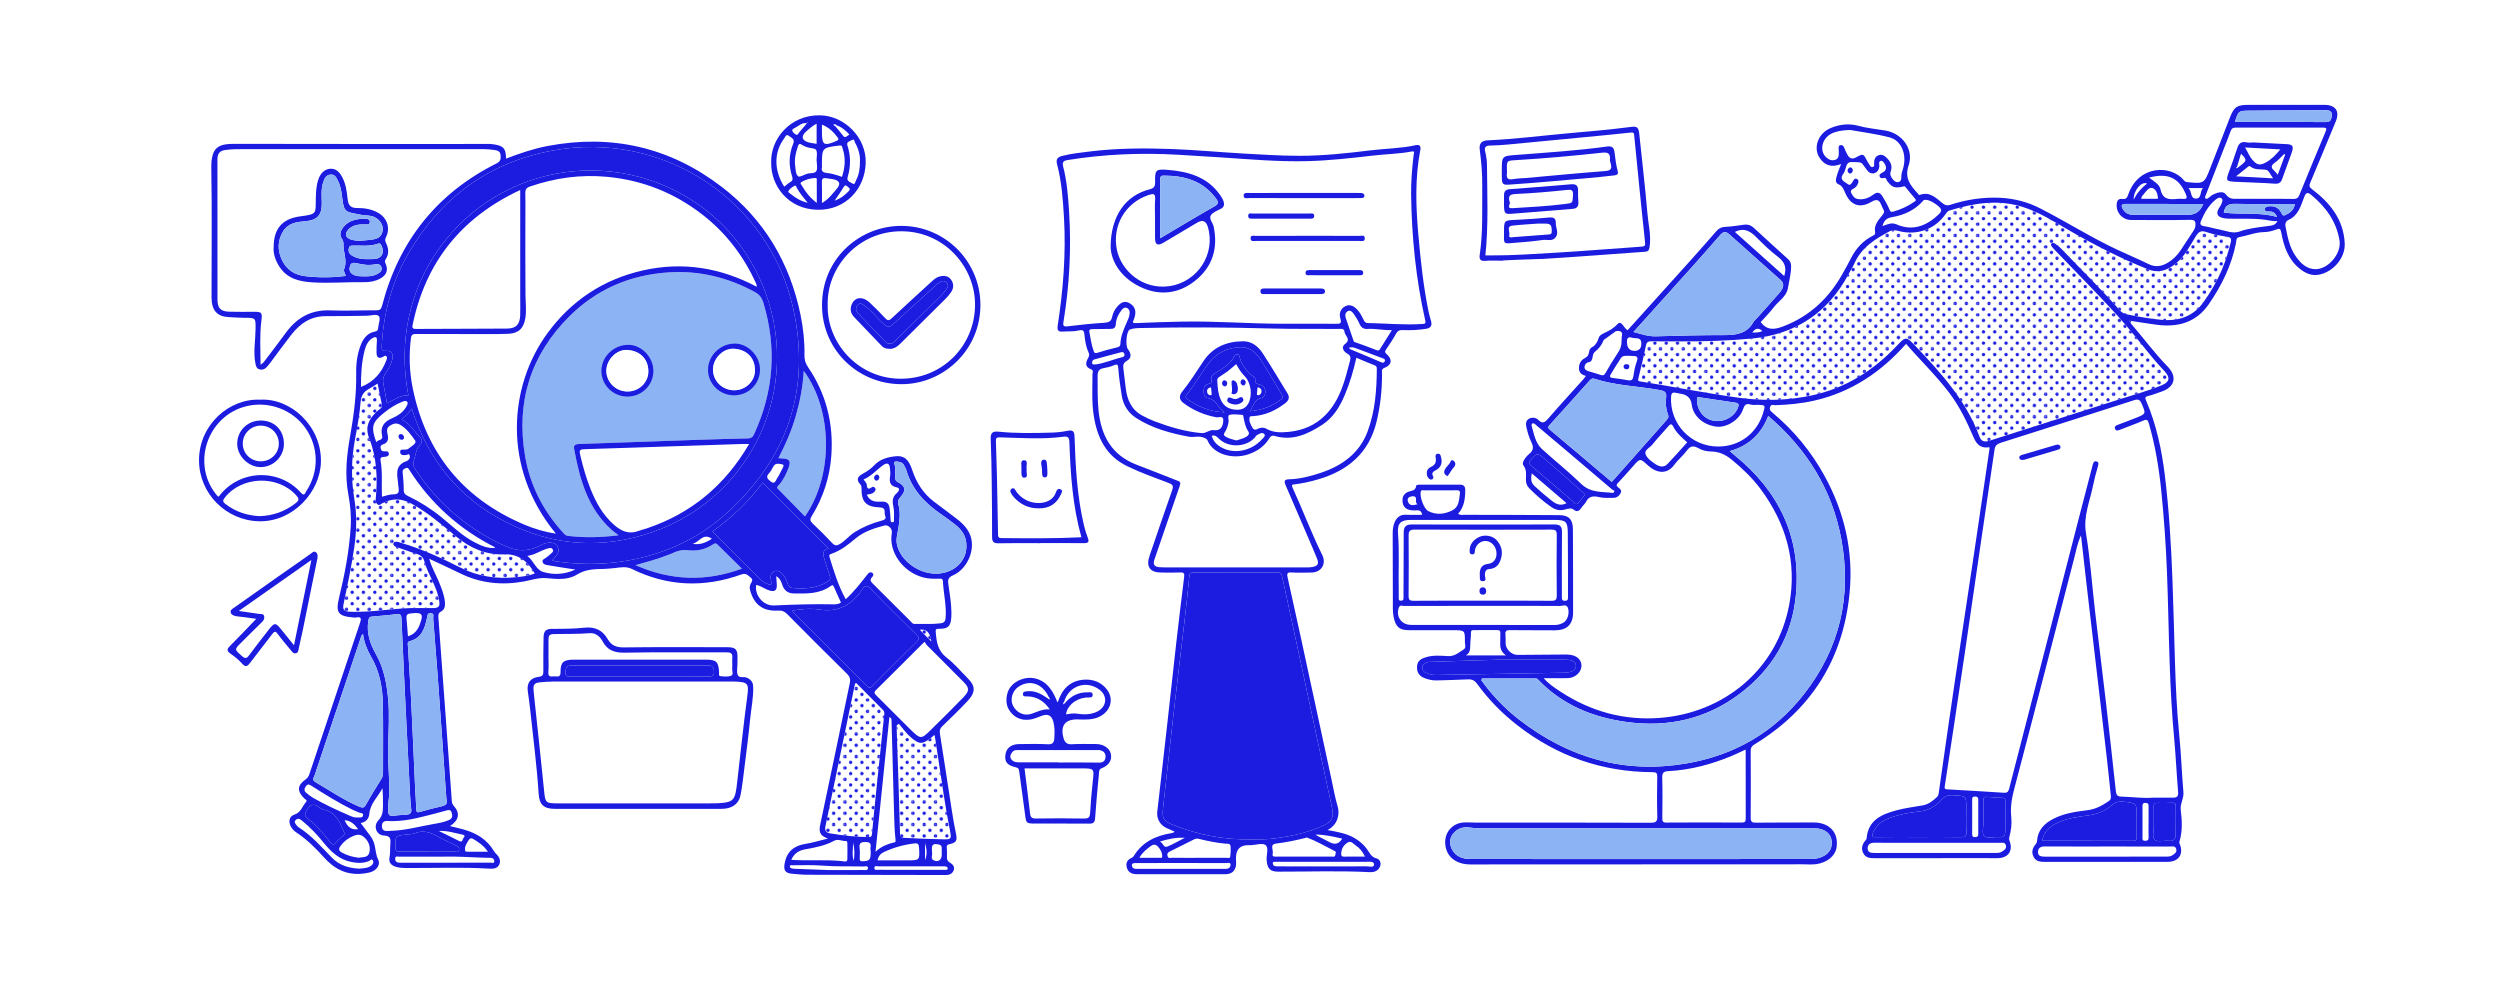 <?xml version="1.0" encoding="utf-8"?>
<svg xmlns="http://www.w3.org/2000/svg" xmlns:xlink="http://www.w3.org/1999/xlink" id="Layer_1" viewBox="0 0 1920 760">
  <defs>
    <style>
      .cls-1 {
        fill: none;
      }

      .cls-2 {
        fill: url(#_10_dpi_30_4);
      }

      .cls-3 {
        fill: #1b1ce0;
      }

      .cls-4 {
        fill: #fff;
      }

      .cls-5 {
        fill: #1b1ce0;
      }

      .cls-6 {
        fill: #8cb4f4;
      }
    </style>
    <pattern id="_10_dpi_30_4" data-name="10 dpi 30% 4" x="0" y="0" width="28.8" height="28.8" patternTransform="translate(-7355.04 -3125.05) scale(.6)" patternUnits="userSpaceOnUse" viewBox="0 0 28.8 28.8">
      <g>
        <rect class="cls-1" x="0" y="0" width="28.8" height="28.8"/>
        <g>
          <path class="cls-5" d="M28.8,30.96c1.19,0,2.16-.97,2.16-2.16s-.97-2.16-2.16-2.16-2.16.97-2.16,2.16.97,2.16,2.16,2.16Z"/>
          <path class="cls-5" d="M14.4,30.96c1.19,0,2.16-.97,2.16-2.16s-.97-2.16-2.16-2.16-2.16.97-2.16,2.16.97,2.16,2.16,2.16Z"/>
          <path class="cls-5" d="M28.8,16.56c1.19,0,2.16-.97,2.16-2.16s-.97-2.16-2.16-2.16-2.16.97-2.16,2.16.97,2.16,2.16,2.16Z"/>
          <path class="cls-5" d="M14.4,16.56c1.19,0,2.16-.97,2.16-2.16s-.97-2.16-2.16-2.16-2.16.97-2.16,2.16.97,2.16,2.16,2.16Z"/>
          <path class="cls-5" d="M7.2,23.76c1.19,0,2.16-.97,2.16-2.16s-.97-2.16-2.16-2.16-2.16.97-2.16,2.16.97,2.16,2.16,2.16Z"/>
          <path class="cls-5" d="M21.6,23.76c1.19,0,2.16-.97,2.16-2.16s-.97-2.16-2.16-2.16-2.16.97-2.16,2.16.97,2.16,2.16,2.16Z"/>
          <path class="cls-5" d="M7.2,9.36c1.19,0,2.16-.97,2.16-2.16s-.97-2.16-2.16-2.16-2.16.97-2.16,2.16.97,2.16,2.16,2.16Z"/>
          <path class="cls-5" d="M21.6,9.36c1.19,0,2.16-.97,2.16-2.16s-.97-2.16-2.16-2.16-2.16.97-2.16,2.16.97,2.16,2.16,2.16Z"/>
        </g>
        <g>
          <path class="cls-5" d="M0,30.96c1.19,0,2.16-.97,2.16-2.16s-.97-2.16-2.16-2.16-2.16.97-2.16,2.16.97,2.16,2.16,2.16Z"/>
          <path class="cls-5" d="M0,16.56c1.19,0,2.16-.97,2.16-2.16s-.97-2.16-2.16-2.16-2.16.97-2.16,2.16.97,2.16,2.16,2.16Z"/>
        </g>
        <g>
          <path class="cls-5" d="M28.8,2.16c1.19,0,2.16-.97,2.16-2.16s-.97-2.16-2.16-2.16-2.16.97-2.16,2.16.97,2.16,2.16,2.16Z"/>
          <path class="cls-5" d="M14.4,2.16c1.19,0,2.16-.97,2.16-2.16s-.97-2.16-2.16-2.16-2.16.97-2.16,2.16.97,2.16,2.16,2.16Z"/>
        </g>
        <path class="cls-5" d="M0,2.16c1.19,0,2.16-.97,2.16-2.16S1.19-2.16,0-2.16-2.16-1.19-2.16,0-1.19,2.16,0,2.16Z"/>
      </g>
    </pattern>
  </defs>
  <path class="cls-6" d="M475.06,411.08c-2.4-1.85-3.95-2.89-5.32-4.12-18.51-16.61-24.51-39.02-28.82-62.2-.66-3.57,1.74-3.69,4.3-3.78,17.37-.59,34.74-1.24,52.11-1.84,25.51-.88,51.01-1.9,76.52-2.42,3.43-.07,4.35-1.24,5.5-3.75,14.93-32.67,17.33-66.13,6.88-100.56-1.19-3.92-3.16-6.32-6.68-8.22-20.63-11.16-42.45-16.52-66.02-15-29.56,1.9-55.21,12.89-76.08,33.61-29.98,29.76-41.31,65.99-34.15,107.7,3.81,22.2,13.74,41.53,28.83,58.22,1.09,1.21,1.99,2.59,4.04,2.83,12.6,1.5,25.15,1.28,38.89-.48Z"/>
  <path class="cls-6" d="M617.27,284.84c-.68,12.32-2.93,23.56-6.1,34.59-3.21,11.15-7.78,21.81-13.36,32.46,1.3.08,2.03.15,2.77.18,5.78.24,7.03,1.91,5.01,7.28-1.81,4.81-4.02,9.45-7.55,13.31-.84.91-1.82,1.52-.45,2.9,6.88,6.93,13.68,13.95,20.6,21.03,21.86-31.15,21.51-81.37-.91-111.75Z"/>
  <path class="cls-6" d="M569.81,436.74c-6.56-6.45-12.59-12.36-18.57-18.31-1.13-1.13-1.9-1.54-3.51-.44-5.75,3.94-12.45,5.45-19.14,4.6-5-.63-9.02.7-13.19,2.74-1.11.54-2.35.8-3.49,1.28-7.33,3.05-15.08,4.81-23.84,7.43,27.5,12.04,54,12.77,81.75,2.69Z"/>
  <path class="cls-3" d="M1185.46,520.76c4.19,4.74,8.64,7.57,13.01,10.43,23.17,15.19,48.66,22.28,76.29,20.16,49.12-3.78,90.17-37.05,99.42-87.27,6-32.53-2.42-62.06-22.04-88.49-6.28-8.47-13.83-15.69-21.98-22.4-4.79-3.94-9.8-6.39-15.99-6.43-3.49-.03-6.92-.93-9.87-2.57-3.68-2.05-6.05-1.85-8.68,1.72-2.96,4.01-7.01,7.23-9.95,11.25-5.78,7.91-14.04,5.75-19.84.46-6.32-5.77-6.15-5.89-11.86.68-3.7,4.25-7.48,8.43-11.32,12.57-1.1,1.19-1.71,1.98-.09,3.28,1.38,1.11,3.34,2.28,2.09,4.59-1.17,2.17-3.01,3.6-5.6,3.61-3.74,0-7.48.29-11.22-.62-4.02-.98-7.7-.66-9.84,3.77-.66,1.37-2,2.4-2.91,3.67-1.79,2.48-3.18,5.06-6.92,1.97-1.47-1.21-4.26-.36-6.4.22-3.86,1.06-7.17.26-10.52-2.07-6.08-4.23-11.57-9.07-16.77-14.29-1.91-1.92-2.58-4.01-2.57-6.71,0-3.63.79-7.36-1.87-10.78-1.12-1.45,0-3.89,1.26-5.53.95-1.24,1.98-2.47,3.2-3.44,3.19-2.53,3.45-5.19,1.63-8.86-1.77-3.57-2.89-7.53-3.81-11.44-.55-2.36-.69-5.3,2.01-6.69,2.35-1.21,5.15-1,7.02.89,3.42,3.45,5.25,1.85,7.87-1.18,8.8-10.2,17.94-20.1,26.94-30.13.61-.68,1.1-1.45,1.86-2.46-3.48-.74-5.33-2.57-5.36-6-.03-3.5,1.62-6.13,4.51-7.65,2.33-1.22,2.98-2.66,3.4-5.51.2-1.33,1.28-2.58,2.62-3.17,2.03-.91,3.99-4.37,4.54-6.6,1.05-4.27,8.15-3.88,14.52-10.84,3.1-3.39,4.86,3.34,7.78,4.71,16.2-17.97,32.48-35.99,48.71-54.05,6.59-7.34,13.09-14.76,19.58-22.18,1.86-2.13,3.95-3.07,6.91-3.17,4.79-.17,9.56-1.06,14.33-1.65,2.79-.35,5.12.35,7.27,2.34,8.73,8.09,17.56,16.09,26.39,24.07,1.73,1.57,2.39,3.25,2.37,5.69-.05,5.65-1.51,11.05-2.43,16.53-1.12,6.7-7.25,9.96-10.96,14.89-3,3.99-6.61,7.52-9.95,11.26.21.27.38.5.56.72,4.91,6.04,10.62,4.95,17,2.49,20.17-7.76,34.77-21.6,45.21-40.18,2.29-4.07,4.57-8.14,6.69-12.3,3.81-7.46,9.23-13.29,16.76-17.1,1.34-.68,1.94-.99,1.56-3.26-.85-5.04,2.86-8.99,5.77-12.65,1.35-1.69,1.58-2.55.7-4.16-.53-.96-1.02-1.94-1.42-2.95-1.58-3.91-3.01-5.78-7.93-2.88-9.06,5.35-16.1,2.44-20.17-7.24-1.1-2.61-2.02-5.04-5-6.31-2.84-1.21-2-4.01-1.4-6.19.82-2.95,2.08-5.77,3.43-9.39-7.27,2.98-12.74,1.12-16.58-4.77-5.07-7.77-1.07-18.72,8.35-22.75,6.91-2.96,14.22-3.8,21.52-1.79,6.81,1.87,13.8,2.45,20.7,3.62,12.91,2.17,22.07,14.41,17.85,26.79-3.43,10.07,1.65,15.56,7.16,21.75.38.43.68,1.18,1.47.88,7.7-2.84,12.53,2.51,17.55,6.54,2.08,1.67,3.66,1.79,5.79,1.1,12.42-4.06,25.09-6.02,38.22-5.41,10.93.51,21.12,3.16,30.85,8.13,20.1,10.25,39.16,22.43,59.64,31.96,7.89,3.67,15.92,7.04,23.73,10.88,5.24,2.57,10.01,1.63,14.6-1.09,3.93-2.33,7.17-5.53,9.73-9.35,3.38-5.04,6.75-10.1,10.04-15.21.73-1.14,1.34-2.37,1.47-3.86.28-3.15-.2-4.6-4.11-4.52-15.05.3-30.11.15-45.17.11-6.59-.02-11.52-5.3-11.21-11.7.14-2.97,1.13-4.9,4.48-4.47,2.64.34,3.49-.71,4.4-3.34,7.73-22.57,32.68-23.36,42.87-10.84.81.99,1.65,1.18,2.78,1.3,12.46,1.25,12.75,1.1,17.32-10.66,5.06-12.99,10.1-25.98,15.13-38.98,3.17-8.17,5.46-9.73,14.26-9.72,19.45.02,38.9.01,58.35,0,8.59,0,11.94,4.92,8.68,12.74-6.5,15.61-12.89,31.26-19.5,46.82-1.12,2.63-.9,3.59,1.59,5.46,13.83,10.42,24.01,23.43,24.8,41.49.49,11.32-9.27,22.29-20.44,24-5.2.79-9.78-1.25-13.86-4.47-9.06-7.15-12.48-17.26-14.44-28-.57-3.14-1.32-3.32-4.08-2.24-2.85,1.12-6.04,1.86-9.1,1.9-6.67.1-12.74,2.75-19.15,3.89-2.64.47-2.11,2.9-2.43,4.48-3.42,17.23-10.94,32.59-20.85,46.93-9.91,14.36-23.96,18.04-40.33,15.83-5.88-.79-11.73-1.73-17.6-2.63-.74-.11-1.53-.57-2.04.31-.49.85.15,1.48.64,2.05,9.26,10.61,17.52,22.08,27.42,32.13,7.9,8.03,5.95,16.13-4.9,19.68-3.24,1.06-6.4,2.43-9.7,3.17-2.79.63-2.56,1.54-1.6,3.79,7.83,18.3,11.9,37.56,14.31,57.22,3.26,26.7,4.83,53.51,5.85,80.39.79,20.81,1.25,41.62,1.9,62.43.59,18.74,1.4,37.48,3.28,56.18,1.49,14.76,1.96,29.63,3.23,44.42.41,4.78-2.66,8.71-2.05,13.56,1.03,8.21,1.44,16.51-1.1,24.63-.15.48.21,1.16.43,1.72,3.01,7.68-.96,13.43-9.39,13.48-6.9.05-13.8-.01-20.7-.01-24.62,0-49.25-.03-73.87.03-3.49,0-6.59-.38-8.37-3.84-1.8-3.5-.96-6.65,1.44-9.52.71-.85,1.13-1.71,1.21-2.9.57-8.23,5.65-13.27,12.5-16.8,8.16-4.21,17.13-5.52,26.09-6.61,6.25-.76,11.45-3.53,16.5-7.04,1.91-1.32,1.67-2.93,1.52-4.49-1-10.1-2.1-20.19-3.24-30.27-1.69-14.89-3.45-29.77-5.19-44.65-1.76-15.04-3.53-30.08-5.29-45.12-1.69-14.42-3.39-28.83-5.05-43.26-1.34-11.59-2.63-23.19-4.1-36.24-2.9,6.41-3.8,11.99-5.19,17.35-15.39,59.18-30.5,118.43-46.13,177.54-1.91,7.23-3.02,14.11-2.23,21.48.55,5.13-.14,10.28-1.48,15.3-.24.91-.31,1.68.07,2.66,3.05,7.83-.79,13.48-9.17,13.57-4.23.05-8.47-.02-12.7-.02-27.13,0-54.27-.03-81.4.03-3.58,0-7-.06-8.91-3.73-1.91-3.66-.98-6.93,1.61-9.91.39-.45.84-1.03.88-1.57,1.13-14.15,11.65-18.51,22.99-21.58,6.59-1.78,13.44-2.59,20.18-3.8,4.34-.78,7.63-3.34,10.71-6.26.77-.73,1.25-1.48,1.43-2.73,4.18-29.48,8.41-58.96,12.77-88.42,4.54-30.69,9.26-61.36,13.84-92.04,4.19-28.07,8.3-56.15,12.44-84.23.07-.44-.07-.91-.11-1.38-5.77.97-9.37-1.2-12.04-7.44-5.15-12.04-10.79-23.79-18.74-34.31-10.13-13.39-22.27-24.97-33.16-37.61-19.24,21.77-42.05,37.06-70.29,43.54-9.92,2.28-20.02,3.26-30.2,3.58-1.29.04-3.08-1.08-3.9,1.28-.81,2.34.53,3.4,1.99,4.63,16.27,13.59,29.48,29.68,39.7,48.24,15.56,28.24,22.44,58.61,19.27,90.51-5,50.37-29.36,89.26-72.87,115.75-2.09,1.27-3.05,2.55-3.04,5.11.12,17.08.14,34.15-.01,51.23-.03,3.15.94,3.9,3.97,3.86,14.74-.17,29.49-.06,44.23-.15,12.42-.07,19.7,7.93,17.68,19.59-1.09,6.29-7.29,11.21-15.32,12.38-3.6.52-7.17.15-10.76.15-85.01.04-170.02.07-255.03.11-11.67,0-19.25-6.6-19.39-16.91-.11-8.09,5.76-14.69,13.9-15.31,3.26-.25,6.57.09,9.85.09,44.7,0,89.4-.06,134.1.11,4.2.02,5.18-1.09,5.06-5.15-.31-10.02-.22-20.06-.03-30.09.05-2.87-.67-3.6-3.59-3.61-38.76-.15-73.42-12.29-103.96-36.1-11.67-9.1-21.99-19.6-30.67-31.59-2.02-2.79-4.05-3.74-7.33-3.57-7.98.42-15.98.54-23.97.81-3.18.11-6.16-.68-9.11-1.75-4.28-1.54-6.12-4.61-5.87-9.03.25-4.39,3.37-6.03,6.98-7.1,5.52-1.63,11.24-1.13,16.81-.8,5.15.3,8.36-2.82,12.06-5.14,2.1-1.32.89-3.76.91-5.69.09-9.06.05-9.06-9.13-9.06-11.29,0-22.59.04-33.88-.01-7.39-.03-10.16-2.66-11.68-9.97-.88-4.22-.62-8.41-.63-12.63-.05-17.24-.02-34.48-.13-51.72-.02-2.71.28-5.37,1.2-7.82,1.53-4.07,4.19-6.81,9.11-6.53,4.04.23,8.11.05,12.33.05-.68-4.11-3.4-3.46-6.01-3.38-6.31.19-9.48-2.92-9.09-8.49.19-2.64,1.53-4.4,3.73-5.52,2.49-1.26,6.23-.51,6.77-4.83.13-1,2.16-.92,3.42-.92,9.88,0,19.76.06,29.64-.03,3.33-.03,4.71,1.03,4.64,4.65-.12,6.48-.91,12.63-5.51,17.71,1.86,1.35,3.62.81,5.25.81,24.15.09,48.3.03,72.45.25,7.44.07,10.43,3.43,10.47,10.8.1,21.31.19,42.62.15,63.93-.01,9.37-4.94,13.84-14.3,13.73-11.44-.14-22.88.02-34.32-.14-2.7-.04-3.59.77-3.32,3.4.22,2.17.1,4.38.09,6.57-.02,4.55,4.5,9.08,9.07,9.05,12.39-.09,24.78-.2,37.17-.29.63,0,1.25.05,1.88.08,6.27.29,10.3,3.75,10.17,8.73-.13,4.86-4.93,9.21-10.55,9.33-5.89.12-11.78.03-18.56.03ZM1291.45,262.18c-7.68,0-15.37.11-23.04-.06-2.61-.06-3.78.56-4.34,3.33-1.69,8.37-3.64,16.69-5.78,24.96-.64,2.48.33,2.37,2.14,2.65,25.09,3.98,50.01,8.99,75.2,12.43,18.8,2.56,37.44,2.14,55.94-1.83,25.69-5.51,46.88-18.86,64.84-37.75,7.46-7.85,7.5-7.69,15.1.3,19.63,20.67,38.65,41.75,48.75,69.13,1.44,3.9,4.02,4.31,7.85,3.08,33.22-10.67,66.53-21.08,99.75-31.78,10.92-3.51,22.06-6.39,32.64-10.88,5.79-2.46,6.32-5.7,2.09-10.41-2.51-2.8-5.15-5.49-7.56-8.37-9.83-11.77-19.15-23.99-29.48-35.29-15.44-16.88-31.57-33.13-47.41-49.65-.76-.79-1.55-1.57-2.17-2.46-.5-.72-1.29-1.61-.49-2.5.72-.8,1.87-.62,2.62-.11,1.66,1.15,3.33,2.36,4.72,3.82,15.04,15.74,30.62,30.97,45.01,47.33,1.58,1.8,3.27,2.84,5.83,3.35,8.72,1.74,17.48,3.34,26.31,4.16,13.09,1.21,24.4-2.46,32.41-13.7,5.72-8.02,10.61-16.51,14.38-25.6,2.67-6.44,4.67-13.13,6.39-19.89.64-2.51.69-4.21-2.93-4.68-5.37-.68-10.76-1.9-15.9-3.62-4.26-1.43-6.05.22-8.1,3.58-4.43,7.29-8.28,15-15.12,20.61-6.5,5.33-13.27,7.76-21.56,4.45-20.81-8.31-40.68-18.48-60.06-29.65-11.85-6.83-23.45-14.35-36.59-18.38-18.74-5.76-37.32-2.68-55.62,2.91-1.16.35-1.93,1.15-2.7,2.27-8.37,12.25-22.29,17.28-36.82,13.39-2.17-.58-4.16-.92-6.3.22-11.18,5.9-21.76,12.38-27.19,24.64-1.26,2.84-3.01,5.46-4.47,8.21-15.89,29.87-40.79,46.44-74.37,49.62-17.93,1.69-35.95,2.26-53.98,2.19ZM1653.49,612.6c5.17,0,10.35,0,15.52,0,2.83,0,4.07-.9,3.79-4.22-1.18-13.86-1.77-27.77-3.07-41.61-1.75-18.69-2.72-37.43-3.38-56.18-.84-23.78-1.18-47.58-2.12-71.35-.82-20.93-2.29-41.82-4.41-62.67-1.77-17.4-4.64-34.55-9.48-51.37-.75-2.61-1.52-3.43-4.36-2.17-5.67,2.52-11.57,4.5-17.33,6.82-1.7.68-3.61,1.57-4.35-.63-.73-2.17,1.54-2.7,3.1-3.31,4.48-1.74,9.02-3.33,13.46-5.16,7.4-3.04,7.2-3.03,3.97-10.65-1.28-3.02-2.6-3.79-5.74-2.78-34.11,10.99-68.25,21.89-102.42,32.71-2.82.89-4.41,2.12-4.85,5.2-3.38,23.44-6.91,46.85-10.34,70.28-4.17,28.52-8.22,57.06-12.44,85.57-5.06,34.21-10.21,68.4-15.43,102.59-.29,1.89-.11,2.44,1.84,2.55,14.52.81,29.05,1.65,43.56,2.62,2.59.18,3.44-.85,4.04-3.16,17.54-68.26,35.13-136.5,52.73-204.74,3.72-14.43,7.49-28.84,11.25-43.26.43-1.64.81-3.89,3.03-3.34,2.19.55,1.55,2.47,1.02,4.27-1.34,4.62-2.62,9.27-3.55,13.99-2.39,12.17-7.68,23.58-5.5,36.84,3.31,20.14,4.71,40.59,7.07,60.89,2.67,22.93,5.57,45.83,8.23,68.75,2.66,22.93,5.19,45.88,7.68,68.83.29,2.71,1.36,3.82,4.08,3.88,8.13.18,16.23,1.48,24.39.82ZM1138.13,521.07c-.13.49-.26.97-.39,1.46,8.16,11.36,17.75,21.43,28.78,30,37.96,29.46,80.59,41.95,128.42,33.84,37.05-6.28,67.79-23.99,90.84-53.69,27.2-35.04,36.43-74.83,28.37-118.47-7.08-38.32-26.52-69.39-56.15-94.74-5.37,13.89-14.91,22.95-29.58,26.98,1.56,1.31,2.59,2.21,3.65,3.07,33.81,27.44,51.06,62.38,47.28,106.35-2.79,32.44-18.05,58.37-44.09,77.63-25.41,18.8-54.31,25.22-85.45,21.06-26.38-3.52-50.08-13.12-68.79-32.88-.66-.7-1.32-.61-2.08-.61-13.6,0-27.21,0-40.81,0ZM1260.23,659.75c15.84,0,31.68,0,47.52,0,27.76,0,55.52-.01,83.28-.04,7.99,0,14.38-4.01,15.47-9.57,1.65-8.41-3.79-14.05-13.49-14.05-85.63.02-171.26.04-256.89.04-2.49,0-4.94-.21-7.43-.59-5.06-.76-9.65.77-12.89,4.98-2.76,3.59-2.63,7.79-.8,11.55,2.85,5.84,8.34,7.66,14.43,7.66,43.6.04,87.2.02,130.8.02ZM1138.8,461.33c17.55,0,35.11-.09,52.66.08,3.3.03,4.18-.85,4.14-4.14-.18-15.5-.19-31.01,0-46.51.04-3.47-1.16-4.02-4.27-4.01-34.95.1-69.91.14-104.86-.04-3.96-.02-4.68,1.37-4.65,4.81.12,15.35.14,30.7-.02,46.04-.03,3.07.79,3.87,3.86,3.84,17.71-.15,35.42-.07,53.13-.07ZM1254.51,254.97c6.03,1.6,11.34,3.51,17.27,3.32,17.84-.55,35.7-.94,53.55-.94,8.93,0,16.62-1.61,21.35-10.09.59-1.06,1.67-1.85,2.51-2.79,5.73-6.42,11.51-12.8,17.17-19.28,3.76-4.31,4.12-7.43,1.16-10.08-13.17-11.81-26.42-23.51-39.59-35.31-2.58-2.31-4.57-1.9-6.72.58-6.87,7.9-13.77,15.78-20.76,23.57-15.14,16.88-30.34,33.71-45.94,51.03ZM1237.83,370.13c14.06-15.89,28.04-31.7,42.04-47.49,1.08-1.22,1.91-2.32,1.2-4.14-1.67-4.3-2.03-8.88-1.47-13.36.53-4.31-1.69-4.95-5.14-5.59-16.48-3.07-33.46-3.3-49.55-8.54-1.79-.58-2.7-.3-3.93,1.08-10.18,11.45-20.43,22.85-30.75,34.18-1.44,1.58-1.63,2.32.18,3.84,15.8,13.22,31.51,26.57,47.42,40.03ZM1340.67,575.65c-4.13,1.9-7.57,3.63-11.13,5.08-15.49,6.34-31.49,10.68-48.29,11.5-3.43.17-4.77,1.21-4.66,4.98.31,10.32.17,20.66.06,30.99-.03,2.42.29,3.57,3.2,3.54,19.27-.14,38.54-.12,57.81-.01,2.57.01,3.07-.86,3.06-3.2-.09-17.37-.05-34.74-.05-52.88ZM1737.94,152.71c7.83,0,15.66-.12,23.49.07,2.45.06,3.58-.81,4.46-2.96,6.62-16.2,13.3-32.39,20.08-48.52.99-2.35,1.13-3.3-1.89-3.29-22.4.07-44.79.06-67.19,0-2.02,0-3.03.65-3.73,2.64-1.8,5.12-3.92,10.12-5.89,15.18-4.39,11.27-8.77,22.55-13.16,33.82-.38.98-1.22,2.13-.05,2.9.82.54,1.75-.29,2.5-.87.99-.76,1.89-1.7,3-2.23,3.33-1.59,7.8-3.11,9.97-.08,2.84,3.97,6.09,3.28,9.61,3.31,6.26.05,12.53.01,18.79.01ZM1139.77,465.31c-.94,0-1.88,0-2.82,0-19.58,0-39.16-.02-58.73.05-1.33,0-3.12-.98-3.94,1.3-2.25,6.31,1.41,12.44,8.03,13.18,1.39.16,2.82.08,4.22.09,35.87,0,71.74-.01,107.6.07,2.48,0,4.63-.71,6.64-1.83,3.08-1.71,4.86-7.42,3.36-11.39-1.14-3.02-4.07-1.37-6.09-1.39-19.42-.14-38.84-.09-58.26-.09ZM1778.39,206.73c9.81-.01,20-12.07,18.36-22.06-2.4-14.59-10.5-25.75-21.71-34.95-2.61-2.14-3.94-2.25-5.39,1.5-2.64,6.85-4.47,14.46-12.44,17.83-1.26.53-2.38,2.48-2.02,4.37,1.59,8.24,3.06,16.57,8.08,23.6,3.7,5.18,8.06,9.61,15.11,9.72ZM1473.36,642.86c10.8,0,21.61-.13,32.41.08,3.31.06,4.7-.48,4.46-4.23-.38-5.76-.1-11.57-.1-17.36,0-10.34-.01-10.08-10.53-10.61-3.88-.2-6.29.94-8.73,3.73-4.45,5.08-10.1,8.02-16.98,8.77-5.25.57-10.51,1.44-15.61,2.78-8.03,2.12-15.89,4.72-19.73,13.28-1.26,2.81-.93,3.69,2.41,3.63,10.8-.19,21.61-.07,32.41-.07ZM1568.39,645.68c23.6,0,46.89-.03,70.19.05,2.37,0,2.4-1.17,2.38-2.9-.05-5.48-.02-10.96-.02-16.44,0-9.52,0-9.47-9.29-10.62-3.67-.45-6.78-.04-9.81,2.63-5.1,4.49-11.21,6.91-18.1,7.83-8.45,1.12-16.96,2.26-24.74,6.23-5.39,2.75-9.28,6.62-10.62,13.22ZM1319.52,342.94c16.52,0,29.96-10.14,34.67-26.13,1.67-5.69,1.65-5.73-3.99-5.91-1.88-.06-3.9.38-5.61-.17-3.75-1.18-4.86.34-6.01,3.75-2.75,8.17-12.77,14.25-20.65,13.16-10.04-1.39-17.61-8.23-18.69-16.89q-.91-7.33-8.52-8.34c-1.08-.14-2.15-.36-3.2-.64-2.65-.71-3.96-.22-4.14,3-1.15,20.78,15.23,38.17,36.15,38.16ZM1421.17,99.87c-6.9-.02-12.8,1.41-15.89,3.49-6.31,4.22-7.76,12.5-2.98,17.25,2.01,2,4.52,3.06,7.24,2.12,2.68-.93,2.69-3.53,2.66-5.93-.01-.94-.15-1.87-.11-2.81.04-1.05-.15-2.33,1.43-2.5,1.18-.13,2.06.21,2.59,1.46.89,2.14,1.8,4.3,2.97,6.3,1.48,2.5,3.51,3.18,6.31,1.64,5.57-3.06,5.62-2.98,8.52,2.53.36.69.68,1.42,1.17,2.01.93,1.13,1.35,3.36,3.24,2.82,1.62-.47.91-2.45.99-3.76.15-2.4,1.1-4.36,3.29-5.22,2.18-.86,4.26-.14,5.99,1.55,3.08,2.99,5.17,6.28,3.5,10.78-.88,2.39.15,4.22,1.52,6.01,1.23,1.6,2.82,2.77,4.8,2.09,1.62-.56,1.84-2.36,1.79-3.95-.07-2.56.99-4.84,1.6-7.23,2.61-10.26-1.59-20.63-10.55-22.99-10.33-2.72-21.04-4.02-30.07-5.67ZM1099.35,508.26c-1.38,0-2.78.04-4.1.76-1.57.85-3.11,1.61-2.99,3.73.1,1.89,1.11,3.23,2.83,3.96,2.45,1.04,5.05,1.71,7.69,1.67,32.9-.54,65.8-1.15,98.7-1.73,5.53-.1,8.95-2.18,8.87-5.45-.08-3.12-3.3-4.62-8.99-4.59-16.77.07-33.53.03-50.3.03l-51.69,1.64ZM1138.33,399.29c-18.33,0-36.67,0-55,0-7.5,0-10.27,2.56-9.67,10.16,1.15,14.54.21,29.09.56,43.62.05,2.03.01,4.07,0,6.11,0,1.14-.04,2.15,1.63,2.17,1.73.02,2.14-.83,2.05-2.33-.07-1.09-.02-2.19-.01-3.29.05-15.66.1-31.31.16-46.97.01-3.92,1.62-5.97,5.92-5.96,36.67.08,73.34.08,110.01,0,4.23,0,5.68,1.53,5.63,5.84-.22,16.6-.08,33.19-.1,49.79,0,1.63-.18,2.98,2.29,2.98,2.34,0,2.43-1.09,2.42-2.86-.06-16.44.06-32.88-.15-49.32-.11-8.78-1.53-9.93-10.28-9.94-18.49-.02-36.98,0-55.47,0ZM1430.26,125.73c-1.19-1.61-5.18-1.05-8.42-1.27s-4.02,3.52-4.02,3.52c-.52,1.94-1.07,4.02-2.23,5.59-3.39,4.6,1.32,6.06,3.36,7.73,2.33,1.91,3.4-1.12,4.51-2.82.63-.96,1.35-1.76,2.66-1.02,1.16.65,1.37,1.68,1.04,2.82-.59,2.05-1.93,3.79-3.75,4.62-2.88,1.31-2.01,2.77-.89,4.7,1.29,2.24,3.01,3.32,5.64,3.44,4.16.18,7.6-1.34,10.8-3.76,2.63-1.98,4.74-1.65,6.61,1.26,2.02,3.16,3.81,6.42,5.32,9.85.59,1.34.81,2.79,3.2,2.12,5.76-1.62,11.05-4.07,15.94-7.45.88-.61,2-1.07.79-2.47-2.55-2.96-5.03-5.99-7.47-9.04-.66-.82-1.16-.45-1.93-.26-6.12,1.53-8.68.54-12.2-4.55-.58-.84-.73-2.42-2.08-2.1-1.56.37-3.08.46-3.56-1.1-.61-1.97,1.38-2.48,2.66-3.29.52-.33,1.1-.67,1.43-1.15,1.35-1.96.76-3.89-.44-5.62-.68-.98-1.58-2.42-2.92-1.88-1.93.78-.81,2.76-.96,4.2-.26,2.41-1.35,4.29-3.55,5.11-2.33.87-4.59-.33-5.8-2.09,0,0-2.55-3.47-3.74-5.07ZM1238.99,378.61c.34-.55.69-1.09,1.03-1.64-.69-.38-1.46-.66-2.05-1.15-11.7-9.91-23.36-19.86-35.05-29.78-7.63-6.48-15.3-12.92-22.96-19.37-.93-.78-1.76-1.99-3.19-1.4-.35.15-.67,1.13-.53,1.59,1.88,6.35,2.8,13.29,7.98,18.01,9.94,9.07,20.53,17.46,30.19,26.8,7.33,7.09,16.09,5.85,24.58,6.93ZM1619.23,650.11c-16.31,0-32.61.05-48.92-.05-3.06-.02-5.05,1.2-5.15,4.1-.11,3.28,2.32,3.76,5.18,3.75,31.05-.07,62.09-.05,93.14-.02,1.75,0,3.45-.06,4.92-1.05,1.67-1.12,3.59-2.17,2.95-4.74-.66-2.65-2.85-1.97-4.61-1.97-15.84-.04-31.67-.02-47.51-.02ZM1487.97,647.28c-16.15,0-32.3.05-48.45-.05-3.05-.02-5.06,1.16-5.17,4.07-.12,3.26,2.26,3.79,5.15,3.78,31.05-.07,62.09-.05,93.14-.03,1.75,0,3.45-.04,4.93-1.03,1.67-1.12,3.59-2.17,2.98-4.73-.63-2.65-2.83-2-4.59-2-15.99-.03-31.99-.02-47.98-.02ZM1716.4,93.67c4.7,0,9.09,0,13.47,0,18.79,0,37.58-.13,56.37.1,4.37.05,4.28-3.05,4.63-5.44.33-2.18-1.47-3.69-3.9-3.68-20.04.09-40.07.14-60.11.36-7.79.09-7.79.27-10.46,8.66ZM1749.06,169.8c-3.3.25-6.14-.51-9.03-.95-9.62-1.46-19.34-.56-29.01-.94-7.08-.28-10.78-2.92-5.79-9.64.27-.37.46-.81.63-1.25.63-1.57,1.71-3.52.23-4.72-1.45-1.17-3.23-.02-4.62,1.12-5.32,4.35-8.51,10.17-11.15,16.33-.86,2.01-.58,3.46,2.21,3.9,4.13.65,8.17,1.92,12.28,2.69,4.99.93,9.96,3.32,15.12,1.48,7.26-2.59,14.84-3.26,22.38-4.28,2.51-.34,5.26-.53,6.74-3.74ZM1295.79,339.72c-4.19-3.71-8.25-7.22-10.7-12.03-1.34-2.63-2.29-2.07-3.84-.27-4.07,4.74-8.43,9.24-12.32,14.12-1.93,2.42-6.54,4.05-4.99,7.69,1.23,2.9,4.46,5.22,7.26,7.12,2.86,1.93,6.47,3.09,9.4.03,5.18-5.4,10.1-11.05,15.19-16.66ZM1523.28,627.29c0,1.25-.08,2.51.01,3.75.28,3.85-1.75,9.11.8,11.16,2.4,1.93,7.48.33,11.33.73,3.51.37,4.59-1.71,4.65-4.31.17-7.81.02-15.63,0-23.45,0-1.34-.2-2.38-2.01-2.44-4.05-.13-8.11-.39-12.15-.73-2.07-.18-2.73.58-2.67,2.62.13,4.22.04,8.44.04,12.67ZM1217.35,379.71c-.7-.65-1.25-1.17-1.82-1.67-9.75-8.57-19.44-17.22-29.28-25.68-5.64-4.85-5.69-4.66-10.65.9-1.55,1.74-1.73,2.64.26,4.31,10.78,9.06,21.37,18.34,32.12,27.44.97.82,1.97,3.22,3.72,1.56,2.1-2,3.74-4.47,5.66-6.84ZM1692.1,156.67c-20.11,0-40.09.04-60.06-.05-2.76-.01-2.94,1.42-2.11,3.17,1.68,3.54,4.58,5.21,8.62,5.19,14.09-.08,28.17-.03,42.26-.03q7.98,0,11.29-8.28ZM1654.1,630.63c0,1.09-.07,2.19.01,3.28.3,3.84-1.74,8.95.84,11.16,2.18,1.88,7.17.27,10.86.68,3.54.39,5.02-1.37,5.09-4.34.18-7.5.04-15,.06-22.5,0-1.77-.69-2.44-2.54-2.36-3.9.17-7.82.22-11.73.11-2.1-.06-2.69.74-2.63,2.72.12,3.75.03,7.5.03,11.25ZM1445.75,173.66c3.69-1.31,6.93-3.06,10.86-1.32,13.02,5.77,24.02.27,32.3-7.69,1.83-1.76,2.92-3.41.39-5.73-4.51-4.15-10.47-6.72-12.27-4.89-.11.11-.16.27-.27.38-6.27,7.06-14.56,10.79-23.49,12.32-4.56.78-6.38,2.64-7.53,6.93ZM1125.73,503.34h30.88c-4.59-3.09-4.58-6.95-4.41-10.87.08-2.03-.04-4.06.07-6.08.1-1.78-.53-2.51-2.39-2.49-5.95.08-11.91.04-17.87.02-1.35,0-2.31-.02-2.3,1.93.01,3.43-.54,6.86-.56,10.29-.02,2.97-.38,5.57-3.42,7.2ZM1106.51,376.57c-4.21,0-8.43-.06-12.64.04-1.01.02-2.45-.78-2.81,1.36-.65,3.97,2.49,12.82,5.88,14.56,6.11,3.15,12.37,2.45,18.32-.49,5.27-2.6,5.25-7.94,5.93-12.84.28-2.02-.43-2.74-2.51-2.67-4.05.14-8.11.04-12.17.04ZM1231.73,261.02c-2.15,4.86-3.55,6.34-7.15,9.48-2.22,1.93-.66,7.13-4.28,7.59-1.95.25-3.38,2.08-3.4,4.01-.02,1.92,1.94,2.63,3.57,3.15,2.93.95,5.94,1.65,8.84,2.69,2.07.74,2.9,0,3.9-1.79,2.57-4.61,5.33-9.13,8.25-13.53,3.32-5,3.95-6.54,3.97-12.66-.18-1.55.99-3.36-.2-4.89-.74-.95-4-1.45-5.44.13M1303.36,304.87c-.89,8.8,4.09,16.28,11.96,18.1,7.9,1.82,16.36-2.42,19.29-9.57.89-2.18,1.13-3.73-1.9-4.17-9.79-1.4-19.57-2.9-29.36-4.36ZM1707.85,163.26c13.4,1.86,26.96-.66,40.9,3.39-1.71-4.25-4.19-4.23-6.73-4.18-1.28.03-2.66-.08-2.56-1.9.09-1.58,1.23-1.88,2.61-2.07,4.3-.58,7.65.69,9.79,4.62.71,1.3,1.09,3.06,3.29,2.04,3.64-1.68,6.64-3.86,7.28-8.49-15.38,0-30.43.19-45.46-.11-4.84-.1-8.17.79-9.12,6.7ZM1332.41,178.15c12.56,11.22,25.17,22.48,37.86,33.82,2.07-6.32.42-10.73-4.73-14.66-5.82-4.43-11.16-9.55-16.31-14.77-4.78-4.86-9.65-8.07-16.83-4.39ZM1650.48,136.39c3.72,2.89,7.98,5.17,8.78,9.01,1.66,8,6.86,7.97,12.92,7.34,1.4-.15,2.83-.12,4.23,0,2.78.23,3.6-.39,2.39-3.35-4.75-11.6-12.67-17.24-28.31-12.99ZM1251.37,273.26c-2.27.19-4.91-.63-6.48,1.71-2.68,4-5.18,8.13-7.7,12.24-.94,1.54-1.29,2.8,1.35,3.07,4.02.42,8.01,1.13,12,1.79,2.54.42,3.51-.58,3.9-3.14.57-3.83,1.27-7.72,2.62-11.32,1.45-3.87-.42-4.24-3.34-4.23-.78,0-1.56-.08-2.35-.12ZM1176.39,363.55c-.6,3.75-1.01,6.79,2.1,9.69,4.35,4.05,8.83,7.88,13.52,11.52,3.42,2.65,6.77,3.93,11.1,1.68-8.83-7.57-17.58-15.06-26.72-22.9ZM1514.64,626.84c0,4.52.05,9.04-.02,13.56-.03,1.68.31,2.55,2.29,2.51,1.84-.04,2.42-.69,2.4-2.48-.06-8.73-.06-17.46,0-26.19.01-1.79-.56-2.43-2.39-2.49-1.97-.07-2.33.77-2.3,2.46.08,4.21.03,8.42.03,12.63ZM1650.1,631.41c0-3.89-.01-7.78,0-11.68,0-1.62.12-3.04-2.29-3.09-2.38-.05-2.38,1.26-2.37,2.94.03,7.78,0,15.57.01,23.35,0,1.36-.35,2.82,1.96,2.8,1.97-.02,2.78-.56,2.71-2.64-.13-3.89-.04-7.78-.04-11.67ZM1255.36,269.49c3.45.07,5.64-2.17,5.1-6.76-.49-4.09-4.87-2.51-7.46-3.46-1.64-.6-3.41-.05-3.5,2.39-.19,5.22,1.69,7.75,5.86,7.83ZM1644.5,152.68c4.15,0,8.03,0,11.92-.01.28,0,.56-.17.96-.3-.29-3.38-1.43-7.12-4.45-8-2.62-.76-4.74,2.67-6.62,4.82-.78.89-1.79,1.73-1.8,3.49ZM1691.87,144.42h-11.18c2.97,2.65,1.25,7.92,5.58,8.08,4.88.18,3.01-5.46,5.61-8.08ZM1088.82,387.21c-3.12-1.06,1.09-6.57-4.37-6.05-2.03.19-3.85,1.38-3.26,3.64,1.02,3.9,4.09,3.47,7.64,2.41ZM1648.95,140.99c-4.18-2.08-10.52,5.15-10.26,12.32,2.63-5.28,6.09-9.09,10.26-12.32ZM1353.47,254.17q-4.32-3.94-7.71,1.25c2.68-.06,5.3.14,7.71-1.25ZM1636.07,246.4c-.12-.11-.22-.21-.32-.3-.11.19-.24.36-.3.56-.02.07.17.19.27.29.11-.18.23-.36.35-.55Z"/>
  <path class="cls-3" d="M329.65,429.16c1.88,6.83,5.09,11.99,7.36,17.54,2.01,4.89,4.01,9.76,4.64,15.08.37,3.16.07,6.28-2.86,7.82-2.49,1.3-2.23,3.05-2.08,5.03,1.55,21.19,3.12,42.38,4.68,63.57,1.89,25.71,3.77,51.42,5.61,77.14.11,1.47.52,2.47,1.56,3.64,4.94,5.53,3.99,10.99-2.96,15.44,3.92.99,7.42,1.77,10.87,2.75,9.61,2.75,17.68,7.67,22.92,16.52.55.93,1.3,1.75,2.07,2.52,2.18,2.19,3.22,4.9,2.01,7.69-1.27,2.95-4.4,3.42-7.23,3.24-21.77-1.35-43.56-.34-65.34-.52-8.08-.07-12.74-2.55-11.78-7.87.66-3.61.37-7.14.69-10.69.33-3.73.17-6.13-4.97-6.38-5.82-.28-8.39-7.25-4.26-11.62,3.36-3.56,3.55-7.33,3.56-11.52.01-4.34,0-8.68-.43-13.19-3.35,6.58-9.37,11.64-10.07,19.69-.31,3.56-2.37,6.34-6.64,7.05,2.6,3.46,4.87,6.53,7.18,9.56,1.72,2.26,2.9,4.72,3.55,7.51.86,3.7.93,7.48,2.74,11.09,1.95,3.89-1.31,8.52-6.67,9.81-10.58,2.53-20.46.91-29.12-6.01-2.07-1.66-4.01-3.53-5.79-5.5-6.42-7.11-13.15-13.85-21.2-19.16-1.87-1.23-3.36-2.79-4.4-4.78-1.94-3.72-1.04-7.77,2.75-8.97,5-1.57,6.04-6.27,8.89-9.53,1.44-1.65-.36-2.06-1.09-2.77-5.85-5.71-5.7-10.17.91-14.78,1.58-1.1,2.31-2.39,2.84-3.98,12.9-38.54,25.76-77.09,38.71-115.61,1.13-3.35,1.82-5.78-3.19-4.69-.45.1-.94,0-1.41-.03-12.1-.96-14.11-3.7-11.23-15.48,4.34-17.74,7.71-35.66,8.85-53.9.53-8.43-.25-16.95-1.81-25.22-2.88-15.24-1.2-30.18,1.46-45.15,2.81-15.85,4.87-31.74,4.58-47.92-.14-7.46.83-14.96,3.67-22.01,2.02-5.02,5.27-8.94,10.88-9.98,1.89-.35,2.18-1.22,2.31-2.77.26-3.08,2-7.18.64-8.94-1.59-2.07-5.87-.44-8.98-.4-10.5.13-21.03.42-31.49.32-12.3-.11-20.32,5.91-27.2,14.72-5.57,7.14-10.86,14.51-16.29,21.76-.65.87-1.38,1.7-2.11,2.51-1.62,1.79-3.69,2.52-5.95,1.78-2.22-.72-2.56-2.81-2.95-4.89-1.6-8.45.05-16.88.17-25.31.14-9.31.4-9.29-8.62-9.3-4.07,0-8.13-.35-12.19-.56-8.52-.44-12.96-5.04-12.98-14.87-.05-33.07.43-66.15-.18-99.21-.32-17.7,6.41-19,19.23-18.96,64.15.19,128.31.09,192.46.09.94,0,1.89-.08,2.82.01,9.42.99,11.75,2.63,11.85,11.26,10.51-4.03,21.03-7.65,32.01-9.73,49.21-9.32,93.95,1,133.63,31.4,32.5,24.9,52.23,58.12,60.49,98.1,2.12,10.25,3.24,20.69,3.06,31.18-.06,3.43.74,6.23,2.68,9.08,13.95,20.48,19.69,43.29,17.97,67.83-1.17,16.68-6.21,32.37-15.07,46.65-1.54,2.48-1.35,3.8.74,5.75,5.15,4.82,10.15,9.8,14.95,14.97,2.07,2.23,3.68,2.1,6.03.68,4.19-2.53,7.18-6.51,11.29-9.07,6.38-3.97,13.24-6.87,20.52-8.77,2.09-.55,4.1-1.35,2.83-3.96-1.05-2.16,1.31-6.05-3.95-6.25-10.96-.41-14.28-4.26-14.18-14.98,0-1-.18-1.86-.84-2.57-3.92-4.21-1.53-6.51,1.97-8.41,3.19-1.74,6.18-3.75,8.62-6.36,4.35-4.66,10-6.21,15.93-6.93,6.8-.82,10.44,1.96,13.24,10.41,3.22,9.75,8.39,18.04,16.6,24.3,5.84,4.45,11.77,8.78,17.58,13.27,5.14,3.97,9.61,8.53,11.17,15.12,2.53,10.63-3.8,23.94-14.1,28.36-3.91,1.68-3.91,3.74-3.42,7.13,1.04,7.1,2.22,14.24,2.32,21.38.15,11.28-2.61,12.49-10.18,12.52-2.34.01-1.95,1.41-1.84,2.8.56,7.38,1.62,14.19,8.33,19.33,5.92,4.54,10.8,10.44,16.13,15.76,5.71,5.7,6.68,10.41-.19,17.71-6.23,6.62-12.78,12.94-19.31,19.26-1.78,1.72-2.18,3.29-1.78,5.77,3.12,19.38,5.99,38.79,9.02,58.18.96,6.15,1.99,12.3,3.28,18.39,1.13,5.31.46,7-4.92,8.19-1.87.41-2.25.96-2.13,2.63.16,2.18.27,4.39.14,6.57-.13,2.18.18,3.79,2.36,5.01,2.09,1.18,3.8,3.24,2.83,5.82-.94,2.5-3.08,3.68-5.96,3.67-35.44-.1-70.89-.1-106.33-.21-4.06-.01-8.14-.43-12.19-.81-5.04-.46-6.31-2.9-5.36-7.95,1.7-9.07,7.13-13.56,16.01-14.95,5.27-.83,10.41-2.44,17.25-4.1-7.14-2.38-6.89-6.2-5.83-11.16,7.7-36.07,15.08-72.22,22.63-108.32.6-2.87.04-4.85-2.13-6.99-15.41-15.18-30.72-30.46-45.93-45.85-2.21-2.23-4.33-2.96-7.41-2.76-11.21.7-18.26-4.75-21.11-15.63-.48-1.84-.39-3.42.44-4.95.93-1.73,2.18-3.12-.17-4.9-2.16-1.64-3.31-3.59-7.04-2.24-28.48,10.25-56.64,9.23-83.92-4.19-4.63-2.28-8.75-1.16-13.09-.77-2.8.25-5.58.64-8.4.69-7.23.11-14.13.18-20.89,4.39-6.88,4.28-15.26,3.48-23.28,2.7-5.88-.57-11.56,1.48-17.28,2.53-17.11,3.13-33.49,1.46-49.18-6.28-7.52-3.71-15.17-7.16-23.61-11.13ZM426.91,409.81c-41.92-50.93-35.74-113.81-6.54-153.81,18.39-25.18,42.99-41.43,73.38-48.32,30.43-6.89,59.55-2.21,87.46,12.58-.18-1.18-.15-1.66-.32-2.05-9.48-21.19-23.13-39.2-41.51-53.45-21.56-16.7-45.87-26.39-73.15-28.96-20.38-1.92-39.95.83-59.19,7.44-2.98,1.02-3.7,2.47-3.6,5.35.21,5.63.06,11.28.06,16.92,0,20.52-.14,41.05.08,61.57.06,5.76.83,11.45-.11,17.25-1.26,7.77-5.13,11.66-12.94,12.02-2.5.11-5.01.2-7.52.2-21.01.02-42.02.03-63.03-.02-2.53,0-3.98-.05-4.41,3.46-1.58,12.87-1.14,25.7,1.43,38.26,10.17,49.75,38.72,84.79,85.6,104.63,7.62,3.23,15.57,5.7,24.29,6.93ZM475.06,411.08c-2.4-1.85-3.95-2.89-5.32-4.12-18.51-16.61-24.51-39.02-28.82-62.2-.66-3.57,1.74-3.69,4.3-3.78,17.37-.59,34.74-1.24,52.11-1.84,25.51-.88,51.01-1.9,76.52-2.42,3.43-.07,4.35-1.24,5.5-3.75,14.93-32.67,17.33-66.13,6.88-100.56-1.19-3.92-3.16-6.32-6.68-8.22-20.63-11.16-42.45-16.52-66.02-15-29.56,1.9-55.21,12.89-76.08,33.61-29.98,29.76-41.31,65.99-34.15,107.7,3.81,22.2,13.74,41.53,28.83,58.22,1.09,1.21,1.99,2.59,4.04,2.83,12.6,1.5,25.15,1.28,38.89-.48ZM200.14,280.15c1.46-1.2,2.03-1.52,2.39-2,5.66-7.47,11.41-14.88,16.91-22.46,8.48-11.68,19.42-17.92,34.27-17.32,11.73.47,23.51-.11,35.26-.04,2.86.02,3.75-.78,4.51-3.72,12.91-49.57,42.07-86.21,88.02-109.18,3.24-1.62,3.17-3.87,2.92-6.48-.26-2.65-2.16-3.4-4.6-3.74-2.95-.41-5.87-.7-8.85-.7-63.33.03-126.67.01-190,.05-2.65,0-5.3.35-7.94.65-4.02.46-6.03,2.59-6.03,6.83.05,36.03,0,72.06.02,108.08,0,6.57,2.51,9.11,8.99,9.26,6.27.14,12.54.15,18.81.08,6.34-.07,6.71.61,5.9,7.07-1.35,10.83-.7,21.72-.59,33.62ZM424.07,430.32c1.19.39,1.75.67,2.34.76,16.79,2.43,33.5,2.75,50.42.28,30.99-4.53,58.61-16.64,81.59-37.54,46.51-42.3,64.36-94.94,50.84-156.53-18.45-84.08-100.71-137.32-184.82-121.67-48.38,9-85.23,35.55-110.19,78-13,22.11-19.71,46.24-21.06,71.86-.13,2.54-.26,4.38,3.51,3.98,3.74-.4,5.61,2.42,4.68,6.18-.97,3.97-2.85,7.58-5.2,10.87-1.98,2.78-2.33,5.61-1.66,8.83.98,4.69,1.76,9.42,2.68,14.41,5.37-2.78,10.22-6.34,16.44-6.14-16-81.54,36.36-155.59,113.53-170.21,66.91-12.67,140.33,24.06,163.32,99.01,22.46,73.26-16.85,150.79-89.09,176.13-38.49,13.5-76.53,11.03-112.91-7.59-36.28-18.57-59.94-48.11-72.3-87.23-1.98,3.55-4.8,5.73-7.79,8.57,6.45,2.64,9.17,8.68,13.77,12.84,1.89,1.71,2.36,4.48.84,5.95-3.55,3.43-3.58,7.81-4.97,11.95-1.1,3.27-.62,5.1.96,7.49,13.58,20.57,30.88,37.27,52,49.99,6.26,3.77,12.75,7.17,19.55,9.88,8.61,3.44,16.85,2.76,25.09-1.81,5.27-2.92,10.8-2.17,12.45.88,2.5,4.62-.84,7.54-4.03,10.84ZM290.02,294.57c-2.31,1.43-4.33,2.84-6.48,3.99-4.13,2.2-6.18,5.11-6.59,10.19-.75,9.29-2.39,18.53-4.14,27.7-2.99,15.64-3.31,31.16-.65,46.94,2.06,12.19,1.72,24.56-.08,36.9-2.15,14.79-5.22,29.39-8.28,43.99-.84,4.04.84,5.18,4.07,5.48,2.49.23,5.01.1,7.52.08,15.5-.14,30.81-3.22,46.34-2.86,3.92.09,7.84-.02,11.76.01,2.97.02,4.36-1.35,3.96-4.34-.19-1.38-.39-2.76-.7-4.12-2.24-9.61-8.18-17.77-10.77-27.21-.9-3.29-2.57-4.87-5.7-5.82-5.34-1.61-10.54-3.68-15.83-5.43-1.35-.45-2.53-1.08-2.32-2.47.29-1.92,2-1.63,3.38-1.42.91.14,1.78.53,2.67.79,15.86,4.65,30.81,11.53,45.48,18.97,13.57,6.88,27.84,8.85,42.7,7.37,4.82-.48,9.75-1.02,14.33-2.93-5.31-9.22-12.46-15.06-23.35-14.64-14.17.54-26.12-4.71-36.84-13.55-11.07-9.13-21.86-18.58-34.67-25.48-7.7-4.15-14.77-4.1-22.22-.22-1.18.61-2.21,2.05-3.74.82-1.37-1.1-1.45-2.65-1.3-4.28,1.48-15.85.88-31.49-5.08-46.51-2.66-6.7-1.34-12.49,3.27-17.72,1.44-1.64,2.98-3.31,4.78-4.48,1.85-1.2,1.95-2.62,1.59-4.39-1.01-4.99-2.03-9.98-3.13-15.35ZM399.54,145.92c-45.3,21.15-72.71,55.45-82.66,103.66-.43,2.09-.05,3.05,2.46,3.04,23.36-.15,46.72-.09,70.08-.27,6.93-.06,9.79-3.1,10.08-10.14.18-4.37.03-8.76.03-13.14,0-27.42,0-54.83,0-83.13ZM575.34,340.99c-2.45,0-3.97-.04-5.5,0-28.94.96-57.87,1.93-86.81,2.89-10.95.36-21.9.72-32.85,1.04-5.28.15-5.56.36-4.31,5.64,2.03,8.6,4.49,17.09,7.8,25.3,4.11,10.2,9.36,19.67,17.76,27.08,5.54,4.89,11.53,7.74,19.06,4.79,2.01-.79,4.16-1.22,6.22-1.91,34.1-11.48,60-32.93,78.64-64.84ZM278.82,487.04c-1.26.58-1.37,1.52-1.67,2.42-3.57,10.74-7.18,21.47-10.78,32.2-8.25,24.55-16.54,49.08-24.68,73.66-.52,1.56-2.43,3.56.44,5.24,11.13,6.52,21.79,13.87,33.75,18.94,2.44,1.03,3.72,1.11,5.17-1.51,3.78-6.8,7.89-13.41,11.98-20.03.97-1.57,1.15-3.12,1.15-4.86-.04-17.39.19-34.78-.12-52.17-.22-12.86-2.48-25.34-9.14-36.72-3.06-5.23-5.25-10.89-6.1-17.18ZM636.33,421.2c-16.98-16.97-33.74-33.72-50.59-50.57-10.64,14.38-23.57,26.96-38.61,37.5,12.42,12.45,24.65,24.78,36.98,37.01,2.18,2.16,4.99,3.45,8.06,4.12.61-1.83-.17-3.31-.28-4.84-.17-2.23.05-4.55,2.39-5.58,2.17-.96,4.21-.35,6,1.33,2.24,2.1,3.56,4.7,4.42,7.54.66,2.21,2.07,3.72,4.19,3.89,9.43.76,18.68.3,26.98-5.08,1.65-1.07,2.16-2.3,1.42-4.33-1.58-4.36-2.77-8.86-4.28-13.25-1.3-3.77-1.15-6.76,3.33-7.74ZM608.63,468.93c.19.58.2.91.37,1.08,18.92,18.95,37.89,37.84,56.73,56.87,2.28,2.31,3.26.97,4.77-.55,11.05-11.1,22.03-22.27,33.3-33.14,2.75-2.65,2.06-3.81-.21-6.04-11.74-11.52-23.49-23.03-34.84-34.92-3.24-3.39-4.62-2.39-6.66.63-7.91,11.72-18.28,17.63-33.01,15.27-6.65-1.06-13.61-.41-20.44.79ZM657.66,524.63c-.74.24-.96.26-.98.33-7.57,36.49-15.11,72.98-22.71,109.46-.65,3.1-.01,5.02,3.43,5.59,9.86,1.66,19.77,2.8,29.79,2.87,2.24.01,2.37-1.04,2.54-2.83,1.2-12.89,2.49-25.77,3.83-38.64,1.79-17.22,3.66-34.42,5.43-51.64.15-1.48.54-3.09-.78-4.42-6.93-6.96-13.84-13.94-20.54-20.71ZM649.52,460.2c6.63-6.04,11.61-12.66,16.74-19.14,1.02-1.28,2.15-2.03,3.55-1.16,1.35.84,1.01,2.29.05,3.23-2.43,2.39-.83,3.82.92,5.56,9.46,9.36,18.83,18.82,28.27,28.19.94.94,1.65,2.34,3.34,2.3,6.72-.14,13.45.37,20.17-.5,2.7-.35,3.49-1.69,3.69-4.35.72-9.43-1.65-18.59-2.09-27.9-.12-2.46-1.91-2.02-3.41-1.98-3.91.11-7.78.06-11.61-.95-15.78-4.15-26.87-19.74-24.2-34.15.57-3.06-2.6-6.55-5.66-5.76-8.01,2.07-15.96,4.68-22.34,10.06-5.65,4.76-11.32,9.22-18.35,11.66-1.36.47-2.05.76-1.51,2.53,3.38,10.94,6.66,21.9,12.44,32.36ZM342.84,613.65c-1.17-16.69-2.34-33.53-3.53-50.36-1.01-14.34-2.01-28.68-3.08-43.02-1.13-15.11-2.3-30.22-3.54-45.32-.12-1.42,1.2-3.68-1.75-3.98-2.8-.29-2.59,1.54-3,3.51-1.67,7.95-4.01,15.59-13.28,17.96-1.83.47-1.51,1.74-1.44,2.94.83,14.04,1.81,28.07,2.51,42.12,1.12,22.65,2.05,45.31,3.09,67.96.24,5.31.73,10.61.87,15.92.06,2.47.66,2.82,3.03,2.11,5.35-1.61,10.8-2.9,16.23-4.2,3.01-.72,5.32-1.76,3.9-5.65ZM710.14,492.87c-1.12,1.06-1.59,1.47-2.03,1.91-11.75,11.72-23.46,23.49-35.3,35.13-2.04,2.01-1.03,2.96.46,4.43,8.57,8.48,16.99,17.11,25.6,25.55,8.32,8.15,8.45,8.13,16.67.04,8.15-8.02,16.29-16.04,24.23-24.26,5-5.18,4.86-7.31.04-12.15-9.28-9.32-18.6-18.61-27.87-27.94-.74-.75-1.19-1.78-1.8-2.71ZM298.14,617.55c-.24,9.6-.25,9.57,7.61,8.56,2.17-.28,4.38-.23,6.56-.43,2.46-.23,3.91-1.2,3.52-4.14-.53-4.02-.73-8.09-.95-12.15-.95-18.11-1.89-36.23-2.78-54.34-1.31-26.71-2.63-53.41-3.77-80.13-.12-2.74-.88-3.52-3.46-3.24-6.37.7-12.74,1.37-19.12,1.84-2.37.18-2.64,1.52-2.92,3.38-1.4,9.25,1.39,17.58,5.84,25.41,6.06,10.68,8.27,22.24,9.39,34.3,1.14,12.23.35,24.4-.01,36.58-.45,15.49,2.15,30.97.09,44.36ZM690.32,555.84c-.55.39-1.11.79-1.66,1.18,0,.92-.03,1.84,0,2.76.88,26.72,1.85,53.45,2.55,80.18.09,3.43,2.13,3.45,4.13,3.55,9.84.5,19.69.96,29.54,1.11,5.65.09,5.9-.61,4.78-6.23-3.73-18.79-6.35-37.76-9.22-56.68-.85-5.62-1.71-11.23-2.66-17.4-1.27,1.09-1.93,1.72-2.65,2.27-6.78,5.16-8.97,5.37-15.54-.23-3.52-3-6.21-6.97-9.28-10.5ZM742.2,419.64c.22-7.91-3.6-12.72-8.62-16.75-3.65-2.93-7.48-5.65-11.34-8.31-12.26-8.48-21.96-18.92-26.23-33.62-.34-1.17-1.08-2.22-1.57-3.35-1.02-2.39-3.24-2.79-5.39-3.14-1.32-.22-2.79.1-2.14,1.97,1.18,3.39.41,6.84.62,10.25.09,1.41.02,2.54,1.7,3.4,6.31,3.21,6.92,6.61,2.13,11.91-1.53,1.69-2.05,3.04-1.41,5.38,1.7,6.14,1.01,12.35-.05,18.56-.73,4.26-2.05,8.46-.88,12.95,3.26,12.54,17.63,22.5,31.49,21.63,12.68-.8,21.64-9.82,21.69-20.86ZM617.27,284.84c-.68,12.32-2.93,23.56-6.1,34.59-3.21,11.15-7.78,21.81-13.36,32.46,1.3.08,2.03.15,2.77.18,5.78.24,7.03,1.91,5.01,7.28-1.81,4.81-4.02,9.45-7.55,13.31-.84.91-1.82,1.52-.45,2.9,6.88,6.93,13.68,13.95,20.6,21.03,21.86-31.15,21.51-81.37-.91-111.75ZM569.81,436.74c-6.56-6.45-12.59-12.36-18.57-18.31-1.13-1.13-1.9-1.54-3.51-.44-5.75,3.94-12.45,5.45-19.14,4.6-5-.63-9.02.7-13.19,2.74-1.11.54-2.35.8-3.49,1.28-7.33,3.05-15.08,4.81-23.84,7.43,27.5,12.04,54,12.77,81.75,2.69ZM293.35,381.48c3-.68,5.87-1.92,8.7-1.83,4.2.13,4.54-1.96,4.09-5.09-.07-.46-.22-.92-.24-1.39-.28-7.19-3.98-15.49,6.53-19.12,1.45-.5,2.86-2.44,2.21-4.25-.69-1.92-.79-.41-3.65-.27-1.74.08-3.7-.1-3.65-2.56.04-2.12,1.75-1.62,3.15-1.64,1.06-.02,2.4-.07,3.13-.68,2.19-1.84,6.76-4.12,5.21-6.3-3.06-4.31-6.24-8.91-11.1-11.91-3.14-1.94-5.49-1.24-8.15.39-2.63,1.62-2.59,3.8-1.95,6.53.79,3.33.75,6.65-3.55,7.94-1.31.39-2.09,1.35-1.78,2.85.31,1.51,1,2.58,2.81,2.48,1.55-.09,3.52-.28,3.54,1.91.02,2.04-2.06,2.21-3.52,2.34-1.9.17-3.32.28-2.86,2.83,1.65,9.15.6,18.42,1.08,27.77ZM683.05,550.74c-3.51,34.15-7.02,68.21-10.65,103.44,4.44-4.23,8.92-5.78,13.56-7.05.61-.17,2.09.24,1.82-2.1-.84-7.12-.96-14.34-1.17-21.53-.68-23.16-1.28-46.31-1.9-69.47-.03-1.25.19-2.57-1.66-3.28ZM596.14,442.48c.15,2.21.21,3.93.38,5.63.56,5.55-1.54,7.03-6.88,4.93-2.99-1.17-5.62-3.22-8.89-3.8-1.36,7.96,5.52,16.15,13.75,15.76,15.33-.72,30.64-1.21,45.99-.86,1.98.05,3.83-.32,5.39-1.36-1.89-4.14-3.71-7.91-5.31-11.77-.62-1.48-.98-2.11-2.57-.96-8.54,6.19-18.44,5.87-28.29,5.73-4.4-.06-7.33-2.08-8.81-6.3-.86-2.45-1.55-5.07-4.75-7ZM328.51,653.93v.18c6.87,0,13.74.05,20.61-.05,1.15-.02,2.92.98,3.43-1.18.45-1.91-.65-2.74-2.22-3.48-4.76-2.25-9.58-4.42-14.16-7-5.58-3.13-11.08-5.08-17.5-2.5-2.1.84-4.57.8-6.88,1.06-8.29.97-8.13.95-8.14,9.42,0,3,.99,3.67,3.77,3.6,7.03-.18,14.06-.06,21.09-.06ZM380.13,420.83c-.08-.34-.07-.58-.16-.63-27.25-13.81-49.17-33.51-65.59-59.28-.62-.97-1.08-2.1-2.89-1.34-1.55.65-2.39,1.29-2.27,2.97.32,4.52.91,9.04.84,13.55-.04,2.7,1.04,3.79,3.25,4.84,9.19,4.38,17.73,9.78,25.65,16.23,8.35,6.79,16.07,14.46,25.77,19.45,4.8,2.47,9.72,4.67,15.41,4.21ZM665.67,379.89c2.49,5.52,6.93,5.63,11.35,5.38,3.85-.21,5.69,1.19,6.21,5.16.37,2.8.58,5.58.71,8.38.06,1.13-.12,2.32,1.52,2.28,1.44-.04,1.13-1.24,1.12-2.07-.04-3.12.28-6.34-.38-9.33-.94-4.25-1.17-7.91,2.59-11.02,1.38-1.14,2.92-3.75.04-4.33-5.99-1.19-5.82-4.9-5.14-9.41.25-1.66-.11-3.42-.21-5.14-.24-4.02-2.18-4.71-5.28-2.51-5.06,3.59-9.1,8.51-15.01,10.96,1.02,1.52,2.34,2.61,2.43,3.79.25,3.3,1.17,4.23,4.08,2.09.87-.64,1.8-.08,2.41.75.68.93.26,1.72-.33,2.53-1.44,1.97-3.69,2.05-6.09,2.5ZM265.13,640.84c-.53-1.02-.77-1.42-.95-1.84-3.2-7.35-5.97-15.05-15.23-17.06-1.32-.29-2.66-1.01-3.73-1.86-4.18-3.28-6.79-2.52-9.62,2.17-1.96,3.26-1.65,4.79,1.1,6.77,6.15,4.42,10.79,10.33,15.55,16.1,3.73,4.52,3.64,4.53,7.3.3,1.11-1.28,2.49-2.34,3.79-3.45.58-.49,1.29-.82,1.78-1.13ZM607.68,660.37c13.54.86,26.52-.37,39.45,1.02,1.24.13,3.53,1.09,3.63-1.48.17-4.21.07-8.43,0-12.64,0-.49-.6-1.41-.86-1.39-3.07.29-6.28-1.79-9.12-.24-7.08,3.87-14.8,5.29-22.58,6.68-4.64.83-8.33,3.07-10.51,8.05ZM277.22,297.18c9.87-3.87,15.76-10.87,19.33-20.03.44-1.14,1.14-2.49.2-3.51-.96-1.04-1.99.15-2.91.58-3.49,1.61-4.61-.24-4.66-3.28-.05-3.12.03-6.26.28-9.37.26-3.22-1.43-3.05-3.33-1.94-3.45,2.02-5.05,5.5-6.01,9.13-2.44,9.24-2.94,18.71-2.9,28.42ZM301.88,630.62c-.63,0-1.25.05-1.87,0-3.23-.29-6.82-.57-6.72,3.98.09,4.45,3.94,3.56,6.71,3.49,11.1-.28,21.78-3.28,32.63-5.2,4.11-.72,8.23-1.35,12.11-3.07,2.83-1.25,2.91-3.21,2.14-5.73-.82-2.71-2.66-2.02-4.5-1.51-1.34.37-2.69.75-4.04,1.1-12.01,3.06-23.89,6.81-36.47,6.93ZM340.72,657.9c-11.45,0-22.89-.02-34.34.03-1.07,0-2.73-.73-2.87,1.34-.12,1.84.74,3.02,2.61,3.24,1.08.13,2.19.06,3.29.06,9.41,0,18.82,0,28.23,0,13.02,0,26.04.02,39.05-.05,1.02,0,2.88.91,2.95-1.09.05-1.43-.98-2.6-2.72-2.62-.94,0-1.88,0-2.82-.03-11.13-.27-22.24-1.16-33.38-.9ZM276.18,667.15c2.97-.45,6.51-.24,9.33-2.67,1.23-1.06,1.62-2.5.78-3.78-.95-1.44-1.85.11-2.72.49-4.34,1.91-8.79,1.72-13.31.9-9.56-1.74-16.1-7.93-21.86-15.09-5.03-6.26-10.57-11.94-16.79-17.01-1.64-1.33-2.98-1.66-4.5-.22-1.68,1.59-.11,2.83.68,4.05.41.64,1.04,1.2,1.68,1.61,9.9,6.31,17.48,15.15,25.58,23.41,5.71,5.82,12.84,7.94,21.12,8.31ZM673.98,660.76c7.77,0,15.13,0,22.49,0,10.03,0,9.94,0,9.34-9.88-.15-2.45-.87-3.44-3.3-3.16-8.37.98-16.43,3.19-24.01,6.83-2.12,1.02-3.96,3.01-4.52,6.21ZM275.56,658.73c2.97-.63,7.2.22,8.15-4.18,1.03-4.76-.84-9.01-4.6-12.04-3.33-2.68-6.82-1.03-10.04.63-2.94,1.52-5.4,3.71-7.41,6.35-1.51,1.97-1.94,3.7.85,5.24,4.02,2.22,8.25,3.48,13.05,4ZM274.43,627.83c1.65-.1,3.98.5,4.4-1.56.42-2.05-1.99-1.77-3.29-2.32-1.57-.67-3.16-1.28-4.69-2.02-10.91-5.34-21.17-11.8-31.42-18.28-1.52-.96-2.85-2.03-4.38,0-1.42,1.89-1.8,3.68.22,5.31,1.69,1.37,3.4,2.76,5.28,3.83,8.93,5.05,18.21,9.4,27.62,13.46,1.99.86,3.99,1.77,6.27,1.58ZM288.98,339.61c1.17-2.16,5.37-1.14,4.49-4.89-1.62-6.88,1.42-10.79,7.53-13.44,4.42-1.92,8.55-4.5,11.04-8.95.7-1.25,1.62-2.72.6-3.82-.98-1.05-2.56-.41-3.91.13-4.97,1.96-9.37,4.83-13.51,8.14-9.61,7.68-10.5,10.8-6.23,22.85ZM441.91,437.4c-7.56-1.17-14.63-2.17-21.67-3.41-1.37-.24-3.2-.72-3.55-2.54-.34-1.8,1.46-2.17,2.47-3.02.95-.8,2.11-1.39,2.94-2.29,1.09-1.19,3.37-2.23,2.49-4.02-1.03-2.06-3.16-1.1-5-.53-4.67,1.45-8.68,4.48-14.59,5.35,5.07,4.02,6.62,10.65,12.07,12.3,8.09,2.44,16.51,2.02,24.84-1.83ZM636.69,668.21c8.75,0,17.5.03,26.25-.03,1.39-.01,3.73.63,3.66-1.6-.05-1.92-2.22-1.11-3.48-1.13-10.62-.22-21.23.19-31.85-.67-7.46-.6-14.99-.25-22.49-.27-.8,0-2.08-.47-2.15.94-.05,1.16,1.07,1.39,1.97,1.57.76.15,1.55.23,2.33.23l25.76.97ZM699.46,668.05c8.61,0,17.22,0,25.82-.01,1.02,0,2.6.35,2.56-1.17-.03-1.08-1.35-1.58-2.57-1.53-.47.02-.94-.02-1.41-.02-16.43,0-32.87-.02-49.3.04-1.04,0-2.83-.83-3.02.98-.23,2.26,1.76,1.68,3.03,1.69,8.29.04,16.59.02,24.89.02ZM313.3,488.66c4.82-1.41,7.34-4.6,8.92-8.63,3.36-8.6,2.21-9.93-6.9-8.92-2.65.3-3.39,1.31-3.14,3.78.46,4.46.74,8.93,1.12,13.77ZM668.71,653.3c-1.12-1.99,2.34-6.54-3.83-6.64-3.97-.07-5.19.99-4.69,4.84.34,2.61.13,5.3.06,7.95-.04,1.67.66,2.05,2.25,1.99,5.62-.21,6.24-.91,6.21-8.14ZM374.72,654.12c-3.21-4.74-7.19-7.31-11.27-9.79-2.28-1.38-3.19.34-4.02,1.7-1.43,2.34-2.99,4.76-2.04,7.73.09.28,1.13.34,1.73.35,4.93.03,9.86.02,15.59.02ZM598.07,356.16c-2.58-.13-3.36.71-4.42,2.6-.9,1.62-1.73,3.38-3.01,4.67-3.12,3.16-.53,4.98,1.55,6.56,2.96,2.24,3.58-1.16,4.57-2.58,1.67-2.38,2.79-5.13,4.2-7.69,1.66-3.02.82-3.02-2.9-3.56ZM715.82,654.74c.61,1.64-1.45,4.53,1.07,5.89,3.51,1.89,6.41-.23,6.4-4.25,0-1.72-.08-3.44-.07-5.17.01-1.99-1.06-2.43-2.9-2.78-5.64-1.07-4.57,2.73-4.5,6.31ZM337,638.2c5.83,2.86,10.71,5.15,15.49,7.63,3.08,1.6,2.62-1.63,3.71-2.62,1.12-1.01.53-1.93-.9-2.2-5.77-1.09-11.37-3.23-18.3-2.81ZM715.26,492.68q-1.25-10.28-8.85-9.02c2.91,2.97,5.79,5.9,8.85,9.02ZM275.03,636.76c-2.64-3.54-5.48-6.49-10.37-6.86q3.32,8.18,10.37,6.86ZM546.73,413.76c-7.02-4.99-9.97,3.18-14.95,3.82,5.26,1.09,9.86-.49,14.95-3.82ZM655.2,647.18c0,4.62-1.08,9.35.49,13.94.68-4.66.72-9.3-.49-13.94ZM710.42,660.58c1.68-4.04,1.52-7.95,0-13.17v13.17Z"/>
  <path class="cls-3" d="M489.28,621.21c-21.01,0-42.02,0-63.03,0-8.56,0-12.03-3.19-12.56-11.58-1.38-21.51-4.22-42.87-6.47-64.29-.51-4.81-1.16-9.59-1.87-14.37-.94-6.34,1.92-10.41,8.37-11.15,3.34-.38,3.59-1.87,3.57-4.53-.06-8.61-.02-17.23.17-25.83.11-4.88,1.85-6.5,6.5-6.5,8.46,0,16.92-.03,25.35-.93,7.66-.81,13.54,2.09,17.3,8.66,2.89,5.06,6.7,6.58,12.53,6.51,26.49-.34,52.99-.16,79.49-.15,6.31,0,7.93,1.74,7.76,8.18-.05,1.72-.06,3.45-.06,5.17,0,2.66-.69,5.6.22,7.92,1.08,2.77,4.67,1.06,7.02,2.14,3.03,1.39,4.7,3.28,4.85,6.66.36,8.33-1.46,16.46-2.25,24.68-1.2,12.41-2.84,24.78-4.38,37.15-.88,7.11-1.65,14.26-2.96,21.3-1.34,7.21-6.62,10.93-14.63,10.94-21.64.02-43.27,0-64.91,0ZM492.27,523.42c-22.43,0-44.85,0-67.28,0-3.59,0-7.15.34-10.72.64-3.96.32-4.78,2.36-4.54,5.52.34,4.36.87,8.7,1.33,13.04,2.23,21.1,4.58,42.19,6.66,63.31,1.08,11.01.88,11.06,11.94,11.07,38.27,0,76.53,0,114.8,0,3.75,0,7.49-.02,11.24-.46,6-.71,8.09-2.27,9.31-7.95.52-2.44.81-4.93,1.09-7.41,2.56-22.01,4.81-44.07,7.76-66.03,1.37-10.22.95-11.47-10.55-11.73-.78-.02-1.57,0-2.35,0h-68.69ZM421.24,503.5h-.02c0,4.23.28,8.49-.08,12.68-.35,4.04,2.21,3.34,4.46,3.25,2.21-.09,5,1.18,4.91-3.27-.14-7.52,2.27-9.54,9.9-9.54,33.87,0,67.74,0,101.62,0,8.13,0,9.73,1.5,10.23,9.6.07,1.13-.65,2.92,1.15,3.08,2.63.24,5.52.58,7.91-.24,2.28-.79.86-3.6,1-5.49.21-2.8-.12-5.65.1-8.45.24-3.09-.97-4.11-4.01-4.1-26.17.08-52.34-.28-78.5.24-7.94.16-13.43-1.76-17.22-8.86-1.96-3.67-5.31-6.5-9.84-6.12-9.24.78-18.48.47-27.72.68-3.01.07-3.89,1.27-3.88,3.88.01,4.23,0,8.46,0,12.69ZM491.44,519.45c17.54,0,35.07-.12,52.6.1,3.68.05,4.55-1.07,4.27-4.47-.27-3.25-1.77-4.04-4.83-4.03-34.13.09-68.26.05-102.39.06-.94,0-1.88.11-2.81.1-3.91-.03-3.81,2.61-3.95,5.46-.17,3.46,2.12,2.76,4.04,2.77,17.69.02,35.38,0,53.07.01Z"/>
  <path class="cls-3" d="M812.37,539.34c3.2-10,9.29-16.52,19.92-17.34,7.04-.54,13.35,1.79,17.79,7.49,5.78,7.42,2.8,17.12-6.22,21.17-5.18,2.32-10.67,2.01-16.13,1.85-9.51-.29-13.48,4.61-11.06,13.91.83,3.18,2.34,5.45,6.51,5.15,6.08-.43,12.22-.08,18.33-.16,5.65-.08,10.56,3,11.59,7.42,1.13,4.86-1.33,8.94-7.16,11.25-2.03.8-1.78,2.43-1.91,3.79-1.1,11.49-2.21,22.99-2.99,34.5-.23,3.32-1.4,4.22-4.56,4.18-13.79-.13-27.59-.02-41.38-.07-7.07-.03-7-.18-7.89-7.21-1.39-10.98-3.02-21.93-4.46-32.91-.23-1.73-.57-2.65-2.6-3.1-6.6-1.49-8.6-4.02-8.03-9.34.56-5.26,4.38-8.42,10.49-8.47,7.37-.06,14.75-.28,22.09.13,3.9.22,4.85-1.48,5.03-4.7.23-4.22.38-8.41-.75-12.57-1.3-4.77-4-6.29-8.65-4.67-2.92,1.01-5.79,2.41-8.8,2.91-7.48,1.24-13.37-1.73-16.99-8.06-2.62-4.57-1.94-12.36,1.45-16.81,4.19-5.49,12.24-8.21,18.81-6.71,8.37,1.92,12.69,7.92,15.95,15.12.38.84.68,1.72,1.04,2.58.06.13.2.23.59.68ZM804.63,536.36c.46.32.92.65,1.37.97.43-.82.12-1.45-.54-1.97-4.73-10.37-14.61-13.74-23.27-7.93-4.68,3.13-6.61,9.7-4.25,14.46,2.71,5.47,8.51,8.18,14.06,6.37,4.58-1.49,8.86-4.01,14.26-3.41-4.53-6.65-10.23-9.86-17.1-10.02-1.48-.03-3.59.48-3.56-1.84.03-2.04,1.94-1.94,3.55-2.11,6.05-.6,10.82,2.25,15.49,5.47ZM817.95,539.9c4.58-5.45,10.35-8.4,17.56-8.19,1.41.04,3.48-.65,3.65,1.75.16,2.34-1.69,2.18-3.29,2.19-.78,0-1.57.01-2.35.11-7.74.96-14.01,6.41-14.82,12.86,2-.24,3.99-.68,5.99-.68,2.18,0,4.35.47,6.53.61,4.11.26,8.12-.3,11.8-2.24,7.12-3.75,7.71-11.99,1.25-16.73-10.23-7.51-23.54-2.8-27.1,9.57-.71.52-.82,1.15-.38,1.9.39-.39.77-.77,1.16-1.16ZM786.84,590.14c1.47,11.81,2.96,23.22,4.26,34.65.33,2.92,1.43,3.88,4.46,3.83,12.36-.18,24.73-.23,37.09.02,3.66.07,4.4-1.3,4.59-4.54.45-7.93,1.08-15.86,1.99-23.75,1.18-10.22,1.33-10.21-8.63-10.21-14.53,0-29.06,0-43.76,0ZM813.12,585.46s0,.1,0,.15c10.35,0,20.7-.13,31.05.07,3.33.06,4.71-1.6,4.88-4.33.18-2.81-1.49-4.67-4.34-5.23-.76-.15-1.56-.06-2.35-.06-20.39,0-40.77.03-61.16,0-1.53,0-2.8.27-3.71,1.52-1.03,1.41-2.09,2.99-1.27,4.75,1.11,2.38,3.38,3.12,5.84,3.12,10.35.03,20.7.01,31.05.01Z"/>
  <path class="cls-3" d="M592.27,124.68c-.59-17.5,14.2-36.44,37.31-36.13,18.91.25,35.75,16.96,35.28,36.4-.49,20.52-15.74,36.34-36.54,36.16-23.32-.2-36.49-18.92-36.05-36.43ZM642.57,96.26c-.77-1.02-1.68-1.1-2.71-.39.58.39,1.16.79,1.74,1.18,1.59,1.92,3.26,3.79,4.77,5.78,2.39,3.15,2.35,3.19,5.97.45-2.84-2.94-5.79-5.69-9.77-7.01ZM619.92,94.69c-3.84-.86-6.33,1.95-9.29,3.46-1.04.53-2.66,1.19-2.05,2.58.51,1.16,1.82,2.25,3.03,2.74,1.12.46,1.57-1.12,2.22-1.87,2.01-2.31,3.98-4.67,5.96-7.01.21-.17.43-.34.64-.51-.21-.04-.43-.08-.64-.11.04.24.09.48.13.71ZM646.64,135.83c2.36-7.22,2.96-14.38.53-21.63-.43-1.29-.27-2.74-2.52-2.45-13.41,1.71-13.41,1.66-13.41,15.32,0,.47.09.96-.01,1.41-.72,3.16,1.18,4.12,3.75,4.36,4.05.37,7.85,1.69,11.66,2.99ZM602.28,143.37c1.6-1.24,2.98-2.56,4.6-3.48,1.85-1.04,2.15-2.3,1.53-4.18-2.87-8.61-2.62-17.17.85-25.55,1.46-3.52-1.61-4.3-3.28-5.73-2.26-1.94-2.96.82-3.76,1.9-7.93,10.68-7.92,24.51.07,37.04ZM627.22,123.47s-.08,0-.11,0c0-2.8.84-6.03-.3-8.25-.74-1.45-4.39-1.34-6.68-2.08-1.47-.48-2.97-1.06-4.23-1.92-1.99-1.35-2.66-.33-3.22,1.38-1.56,4.77-2.71,9.66-1.98,14.66.42,2.86.19,6.51,2.4,8.2,1.09.83,4.4-1.3,6.74-2.01,2.44-.74,6,.06,7.15-2.15,1.09-2.09.23-5.18.23-7.83ZM660.46,123.5c.19-4.11-1.09-9.21-3.77-13.89-.49-.85-.36-3.35-2.63-1.94-1.55.96-4.21,1.11-3.22,4.12,2.65,8.09,2.56,16.18.13,24.33-.95,3.18,2.37,3.92,3.99,4.95,1.66,1.06,1.89-1.55,2.54-2.74,2.28-4.22,2.98-8.79,2.96-14.82ZM631.25,155.96c3.77-2.17,6.18-4.76,8.43-7.48,2.12-2.57,5.84-5.95,4.62-8.34-1.36-2.66-6.21-2.68-9.75-3.26-2.75-.45-3.46.56-3.35,3.21.2,4.99.06,9.99.06,15.86ZM627.3,155.85c0-6.19.02-11.61-.02-17.03,0-.94.47-2.26-1.43-2.14-3.62.23-7.01,1.24-10.15,2.98-1.76.98-.27,2.13.23,3.01,2.75,4.89,6.21,9.21,11.37,13.17ZM631.25,95.7c0,2.22,0,3.91,0,5.6,0,10.22,1.46,11.09,11.1,6.99,1.87-.8,1.89-1.48.82-2.9-3.03-4.02-6.45-7.53-11.92-9.68ZM627.17,94.97c-1.65,1.02-2.77,1.53-3.67,2.3-2.96,2.54-7.72,5.69-6.92,8.73.9,3.42,6.47,3.76,10.59,4.46v-15.49ZM620.32,155.75c-3.22-4-6.04-7.3-8.18-11.1-.46-.82-.67-2.6-2.06-1.9-1.62.81-3.19,2.06-4.3,3.49-1.08,1.4.74,2.13,1.56,2.8,3.59,2.95,7.49,5.37,12.98,6.72ZM641,154.11c4.77-1.69,7.92-4.32,10.83-7.34,1.9-1.97-.19-2.71-1.14-3.63-1.04-1.01-1.9-1.02-2.84.61-1.93,3.35-4.24,6.47-6.86,10.37Z"/>
  <path class="cls-3" d="M1153.49,200.23c-4.23,0-8.49-.32-12.68.09-4.11.41-4.88-1.36-4.36-4.83,2.58-17.41,1.73-34.95,1.91-52.46.1-9.4-.68-18.72-1.92-28.02-.63-4.74,1.4-7.02,6.1-7.23,21.08-.92,42-3.66,63-5.52,15.71-1.39,31.42-2.73,47.05-4.79,4.84-.64,5.87.52,6.38,5.52,2.07,20.17,4.52,40.3,6.2,60.49.73,8.79,3.1,17.49,1.67,26.5-.44,2.78-1.47,3.23-3.81,3.4-25.88,1.81-51.75,3.9-77.64,5.44,0,0-31.9.97-31.9,1.4ZM1140.79,196.15c1.64,0,3.19,0,4.73,0,16.29.07,32.53-1.1,48.76-2.04,21.37-1.25,42.7-3.06,64.06-4.51,5.63-.38,5.46-.17,4.83-5.83-1.56-14.11-2.95-28.24-4.39-42.36-1.28-12.58-2.53-25.15-3.75-37.73-.15-1.49-.49-2.09-2.3-1.9-11.64,1.27-23.3,2.37-34.96,3.5-15.23,1.47-30.46,2.94-45.69,4.37-9.33.88-18.65,2-28.04,2.16-2.77.05-4.29,1.1-3.44,4.47.87,3.45,1.38,7.08,1.41,10.64.17,22.96,1.19,45.95-1.23,69.23Z"/>
  <path class="cls-3" d="M752.97,234.12c-.03,34.55-27.45,59.19-57.16,60.83-34.89,1.93-64.48-24.98-64.5-60.54-.02-35.06,27.41-59.28,57.64-60.85,35.18-1.83,63.99,26.17,64.01,60.56ZM635.67,234.19c-.72,29.32,23.37,56.21,55.27,56.67,32.23.47,57.39-24.61,57.89-56.05.47-29.17-23-57-56.34-57.19-33.6-.19-57.56,27.75-56.82,56.57Z"/>
  <path class="cls-3" d="M199.95,306.97c23.14-1.35,47,20.04,46.52,47.62-.4,23.19-21.41,46.26-47.41,45.75-25.38-.5-46.15-21.2-46.21-46.77-.07-27.44,23.42-47.83,47.1-46.59ZM167.55,381.52c.42-.32.72-.47.9-.71,15.57-20.29,45.89-21.31,62.69-2.36,2.75,3.1,3.3-.05,4.15-1.34,9.84-14.91,9.53-33.83-.69-48.35-9.92-14.1-28.07-20.89-45.07-16.86-30.95,7.34-43.31,46-21.98,69.63ZM199.25,396.41c10.45-.33,19.56-3.57,27.75-9.93,2.95-2.29,2.72-3.59.54-6.02-14.19-15.84-41.89-14.93-54.96,1.78-1.57,2.01-1.64,3.11.48,4.75,7.78,6.06,16.63,8.92,26.2,9.41Z"/>
  <path class="cls-3" d="M196.77,475.24c-4.09-.54-8.24-1.1-12.4-1.65-1.23-.16-2.52-.14-3.69-.49-1.48-.44-3.1-1-3.49-2.76-.43-1.93,1.12-2.62,2.42-3.53,11.48-8.07,22.9-16.2,34.37-24.28,8.03-5.66,16.08-11.28,24.16-16.88,1.34-.93,2.79-2.82,4.48-1.54,1.47,1.12,1.51,3.08,1.08,5.13-3.77,18.08-7.38,36.19-11.08,54.29-.99,4.86-2.19,9.68-3.19,14.54-.32,1.56-.34,3.22-2.29,3.63-1.91.4-2.77-1.13-3.75-2.31-3.38-4.1-6.89-8.1-10-12.39-1.72-2.37-2.57-2.37-4.3-.07-5.62,7.49-11.5,14.79-17.13,22.27-2.08,2.76-3.53,3.3-6.12.36-2.55-2.9-5.69-5.38-8.88-7.6-2.88-2-2.82-3.38-.42-5.77,6.75-6.72,13.27-13.68,20.25-20.93ZM183.42,469.21c6.14.89,10.89,1.55,15.63,2.29,1.43.22,3.34-.35,3.83,1.83.42,1.88-.44,3.2-1.78,4.5-5.28,5.12-10.46,10.36-15.69,15.54-5.55,5.5-5.44,5.36.43,10.5,2.38,2.08,3.61,1.91,5.42-.55,4.72-6.41,9.64-12.68,14.53-18.96,5.21-6.7,5.73-6.65,11.06.16,2.73,3.49,5.56,6.89,8.94,11.06,4.52-22.15,8.82-43.24,13.36-65.53-19.01,13.35-36.92,25.94-55.73,39.16Z"/>
  <path class="cls-3" d="M799.09,417.16c-10.81,0-21.63-.16-32.43.08-3.91.09-4.75-1.51-4.74-4.97.02-13.78-.09-27.56-.27-41.33-.15-11.27-.3-22.54-.79-33.8-.2-4.66,1.48-6.09,5.94-5.62,13.58,1.42,27.21,1.1,40.82.73,4.04-.11,8.12-.55,12.08-1.36,4.05-.83,5.39.06,5.54,4.49.77,22.92,1.93,45.83,7.28,68.27.75,3.16,1.72,6.29,2.89,9.32,1.22,3.14.48,4.22-2.95,4.18-11.12-.14-22.25-.05-33.37-.05,0,.02,0,.04,0,.06ZM830.51,412.6c-6.76-24.11-8.35-48.36-9.2-72.67-.14-3.93-.89-5.03-4.9-4.5-16.06,2.1-32.19.91-48.29.46-3.21-.09-3.33.86-3.25,3.2.29,8.76.59,17.51.78,26.27.33,14.86.59,29.72.84,44.58.03,1.79-.16,3.28,2.54,3.31,20.35.17,40.69.42,61.47-.64Z"/>
  <path class="cls-3" d="M1095.8,363.38c-.08-2.27,1.14-3.9,3.09-4.75,3.22-1.41,4.35-3.66,3.73-7.06-.25-1.34-.41-2.94,1.73-3.1,1.72-.13,1.97,1.16,2.31,2.37,1.17,4.19.43,7.75-3.58,10.04-2.06,1.18-4.15,2.12-2.39,5.09.37.63.09,1.63-.66,2.06-.89.5-1.78.28-2.55-.44-1.22-1.13-1.78-2.51-1.68-4.2Z"/>
  <path class="cls-3" d="M1111.7,365.68c-2.79-1.34-3.1-3.11-1.89-5.41,1.14-2.17,3.38-3.46,4.29-5.91.56-1.52,2.07-.95,2.96.19,1.18,1.53.44,3.38-.47,4.29-2,2-3.01,4.7-4.9,6.84Z"/>
  <path class="cls-3" d="M1554.48,353.14c-1.93.21-3.14.14-3.53-1.11-.47-1.48.45-2.24,1.83-2.64,8.78-2.57,17.55-5.16,26.31-7.76,1.37-.41,2.61-.23,3.22,1.06.6,1.26-.41,2.25-1.42,2.56-9.03,2.76-18.1,5.42-26.41,7.89Z"/>
  <path class="cls-3" d="M1136.43,441.44c-.09-4.99,1.54-7.86,6.53-8.41,4.31-.48,6.72-4.14,6.33-8.75-.41-4.84-3.9-8.6-8.16-8.81-4.01-.19-7.83,3-8.37,7.2-.21,1.61.04,3.34-2.38,3.03-2.08-.27-1.63-2.01-1.66-3.31-.11-4.16,3.08-8.29,7.71-10.17,4.29-1.74,9.91-.79,12.97,2.62,3.53,3.93,4.91,8.51,3.45,13.85-1.32,4.84-3.86,8.01-9.23,8.36-2.57.17-3.12,2.06-3.24,4.35-.1,1.83,1.95,5.15-1.85,4.96-3.04-.16-1.63-3.46-2.08-4.92Z"/>
  <path class="cls-3" d="M1141.43,453.9c-.09,1.45-.57,2.67-2.38,2.79-1.73.11-2.69-.8-2.81-2.43-.13-1.78.67-3.15,2.59-3.18,1.66-.03,2.46,1.12,2.6,2.82Z"/>
  <path class="cls-3" d="M1755.33,110.66c5.65.11,6.51,1.59,4.56,7-2.37,6.55-4.81,13.08-7.13,19.65-1.01,2.86-2.44,4.02-5.87,3.75-9.97-.78-20-.87-30-1.43-7.36-.41-7.53-.86-5.03-7.73,2.17-5.97,4.4-11.93,6.31-17.98,1.18-3.74,3.08-5.48,7.17-4.58,1.79.39,3.74.07,5.62.07l24.37,1.26ZM1718.48,128.85c7.48-5.56,7.53-5.75,2.61-10.8-1.06,3.5-2.09,6.9-3.12,10.3-.53.12-.72.43-.5.94.34-.15.67-.29,1.01-.44ZM1724.22,113.24c2.17,3.64,3.25,6.79,5.57,9.44,3.48,3.97,5.61,4.67,10.35,2.11,4.39-2.37,7.74-5.94,11.17-10.05-9.05-.5-17.56-.97-27.09-1.49ZM1745.76,136.97c-2.03-2.68-3.3-6.11-5.19-6.49-4.17-.85-8.77.48-12.47-2.79-.23-.2-.98-.14-1.26.09-2.91,2.27-5.78,4.59-9.56,7.63,9.94.55,18.8,1.04,28.49,1.57ZM1755.02,118.7c-.26-.14-.52-.29-.78-.43-2.36,2.25-4.5,4.81-7.14,6.65-2.98,2.07-3.2,3.76-.57,6.11.88.78,1.57,1.77,2.78,3.17,2.04-5.54,3.88-10.52,5.71-15.5Z"/>
  <path class="cls-3" d="M1251.33,281.55c-.09,1.25-.68,2.02-2.01,2.05-1.49.03-2.46-.77-2.43-2.18.02-1.27,1.13-1.71,2.33-1.71,1.22,0,2.14.38,2.12,1.84Z"/>
  <path class="cls-3" d="M481.77,304.55c-10.95-.08-19.74-8.69-19.89-19.48-.15-11.01,9.53-20.39,20.86-20.24,10.08.14,18.99,9.48,19.05,19.97.06,10.97-8.92,19.83-20.02,19.75ZM481.99,300.67c8.74,0,16.07-6.92,15.95-15.62-.14-9.53-6.52-15.8-16.44-16.29-8.22-.4-15.89,7.75-15.84,16.05.06,8.81,7.32,15.86,16.33,15.86Z"/>
  <path class="cls-3" d="M563.49,303.6c-10.92-.13-19.75-8.92-19.73-19.63.02-11.08,9.7-20.33,21.02-20.08,10.07.22,18.99,9.72,18.9,20.12-.1,11.05-9.04,19.72-20.18,19.59ZM563.96,299.73c8.7-.03,16.06-7.05,15.87-15.7-.21-9.75-6.85-15.81-16.52-16.2-8.25-.34-15.89,7.87-15.76,16.13.14,8.84,7.39,15.81,16.42,15.77Z"/>
  <path class="cls-3" d="M210.17,189.76c.04-14.12,6.52-21.78,20.53-23.62,13.06-1.71,11.6-2.06,11.86-13.88.11-4.83.31-9.71,1.89-14.32,1.49-4.34,4.29-7.97,9.14-8.34,4.82-.37,7.59,3.14,9.55,7.06,2.46,4.94,3.22,10.34,3.79,15.76.46,4.41,1.56,7.41,7.3,7.34,5.32-.07,10.82.78,15.79,3.45,7.19,3.86,10.08,11.8,6.4,18.97-.9,1.76-.69,2.87.1,4.52,1.97,4.11,2.4,8.37-.29,12.41-.78,1.17-.74,1.94-.13,3.27,2.31,5.03.77,8.99-4.19,11.64-3.82,2.04-8.04,2.74-12.2,2.68-13.1-.19-26.18.95-39.29.19-10.52-.6-20.12-2.81-26.13-12.58-2.83-4.61-4.55-9.54-4.11-14.55ZM265.59,211.94c-.55-1.86-1.86-3.83-1.36-5.07,2.13-5.29.63-10.24-.27-15.4-.48-2.8.58-5.48-1.56-8.42-1.92-2.63-.79-6.29,1.6-9.04,4.43-5.08,10.33-6.01,16.57-5.99,1.59,0,3.52.37,3.47,2.34-.06,2.47-2.1,2.02-3.88,1.99-4.57-.07-9.1.28-12.56,3.86-3.13,3.25-2.33,6.43,1.98,7.77,5.25,1.64,10.5.63,15.8.05,4.33-.47,7.54-1.96,8.46-6.54.84-4.13-1.79-8.45-6-10.63-3.35-1.74-7.02-1.17-10.47-1.88-11.39-2.32-13.11-1.14-14.47-12.44-.54-4.44-1.08-9-3.09-13.11-1.27-2.61-2.36-5.82-6.2-5.34-3.52.44-4.58,3.43-5.49,6.25-1.67,5.18-1.03,10.55-.99,15.84.09,9.14-3.69,13.04-12.68,13.73-6.39.49-13.02,1.34-16.86,7.48-4.56,7.29-4.65,14.94-.85,22.68,3.63,7.4,9.74,11.1,17.7,12.04,10.3,1.21,20.61,1.15,31.17-.18ZM276.58,188.64c-1.16,0-3.03.03-4.9,0-1.42-.03-3.04-.2-3.59,1.43-.54,1.6-.66,3.3.61,4.82,1.16,1.39,2.7,2.05,4.28,2.69,4.47,1.83,9.16,1.44,13.82,1.39,6.11-.06,8.96-4.85,6.14-10.35-.52-1.02-.87-2.07-2.76-1.41-4.13,1.44-8.53,1.65-13.61,1.43ZM279.47,212.22c3.43.08,6.83-.03,9.99-1.64,2.2-1.12,4.29-2.59,3.52-5.28-.73-2.55-3.17-2.69-5.46-2.21-4.54.95-9.01.1-13.38-.87-2.46-.54-4.41-.74-5.28,1.92-.82,2.51-.56,4.93,2.02,6.53,2.66,1.65,5.63,1.51,8.58,1.55Z"/>
  <path class="cls-3" d="M852.96,189.72c.09-24.46,11.97-39.82,30.09-44.36,3.39-.85,4.16-2.41,4.08-5.66-.22-9.1.44-9.99,9.63-9.25,15.77,1.26,30.42,5.34,40.22,19.24,1.06,1.51,2.09,3.13,2.67,4.86.78,2.33.61,4.47-2.11,5.86-2.75,1.41-6.24,2.68-7.66,5.05-1.55,2.58,1.6,5.6,2.22,8.58,3.44,16.59-.79,30.78-14.07,41.43-12.95,10.38-27.66,11.96-42.54,4.77-14.93-7.21-22.19-19.82-22.53-30.52ZM887.05,167.68c0-4.85-.27-9.73.08-14.55.34-4.63-1.34-4.57-5.02-3.35-18.06,6-28.25,23.85-24.26,42.43,3.34,15.56,19.56,30.53,40.31,27.55,21.53-3.1,35.69-24.73,29.43-45.6q-2.05-6.83-8.26-3.11c-8.55,5.1-17.1,10.21-25.69,15.26-4.7,2.76-6.55,1.71-6.58-3.6-.02-5.01,0-10.02,0-15.03ZM891.01,182.98c14.45-8.54,28-16.77,41.8-24.56,3.48-1.96,2.77-3.65,1.11-5.9-9.98-13.61-24.19-17.64-40.18-17.64-2.32,0-2.78,1.05-2.77,3.16.08,14.69.04,29.37.04,44.94Z"/>
  <path class="cls-3" d="M1001.3,152.16c-13.93,0-27.85.03-41.78-.04-1.67,0-4.43.87-4.41-1.89.02-2.58,2.67-2.02,4.45-2.03,27.85-.02,55.71-.01,83.56-.01.78,0,1.57-.01,2.35.04,1.41.1,2.48.79,2.41,2.28-.07,1.41-1.35,1.57-2.46,1.6-1.88.06-3.75.04-5.63.04-12.83,0-25.66,0-38.49,0Z"/>
  <path class="cls-3" d="M1004.74,181.1c13.16,0,26.31-.03,39.47.04,1.51,0,3.9-.9,3.94,1.88.04,2.72-2.33,2.03-3.87,2.03-26.63.04-53.25.04-79.88,0-1.54,0-3.9.73-3.94-1.96-.04-2.79,2.35-1.94,3.87-1.95,13.47-.06,26.94-.03,40.41-.03Z"/>
  <path class="cls-3" d="M992.95,221.56c6.88,0,13.75,0,20.63,0,1.74,0,3.95-.11,4.02,2.1.07,2.33-2.25,2.2-3.91,2.2-13.91.04-27.82.05-41.73-.01-1.58,0-3.9.45-3.94-2.08-.04-2.49,2.14-2.2,3.83-2.21,7.03-.02,14.07,0,21.1,0Z"/>
  <path class="cls-3" d="M983.75,167.95c-7.03,0-14.06.02-21.08-.02-1.78-.01-4.25.53-4.05-2.39.16-2.3,2.37-1.52,3.74-1.53,14.37-.06,28.73-.06,43.1-.01,1.53,0,3.94-.7,3.85,1.93-.08,2.39-2.33,2.01-4,2.01-7.18.02-14.37,0-21.55,0Z"/>
  <path class="cls-3" d="M1024.65,211.4c-6.25,0-12.5.03-18.76-.03-1.29-.01-3.13.44-3.23-1.68-.1-2.23,1.61-2.27,3.26-2.27,12.5,0,25.01,0,37.51,0,1.6,0,3.51-.05,3.52,2.06.01,2.28-2.09,1.88-3.55,1.9-6.25.05-12.5.02-18.76.02Z"/>
  <path class="cls-3" d="M951.86,310.09c-1.67.73-3.57.77-5.33.27-.43-.12-.85-.25-1.27-.39-1.54-.52-3.18-1.3-2.64-3.23.63-2.22,2.19-1.44,3.76-.79,1.42.59,3.01.87,4.51-.06,1.38-.85,3.01-1.71,3.84.39.74,1.88-1,2.79-2.33,3.54-.18.1-.36.19-.54.27Z"/>
  <path class="cls-3" d="M950.7,297.89c.09,2.35-.28,4.11-2.47,4.8-.96.31-2.55-.24-2.41-.67.96-2.96-.12-5.83.01-8.72.04-.87.87-1.43,1.67-1.14,2.84,1.04,2.73,3.74,3.19,5.73Z"/>
  <path class="cls-3" d="M1153.39,131.16c0-11.64.02-11.31,11.9-12.23,23.03-1.79,46.1-3.26,69.01-6.41,3.25-.45,5.09.5,5.57,3.87.73,5.06,1.15,10.17,2.57,15.14.89,3.12-2.1,3.08-3.84,3.3-6.82.85-13.66,1.48-20.51,2.08-17.89,1.56-35.77,3.27-53.68,4.51-11.46.8-11.11,1.98-11.02-10.25ZM1157.34,131.19c0,.19.12,1.15-.02,2.07-.68,4.35,1.45,4.93,5.13,4.27,3.21-.57,6.53-.56,9.8-.85,20.06-1.8,40.11-3.76,60.2-5.28,4.1-.31,5.72-1.28,4.69-5.37-.3-1.21-.82-2.47-.71-3.66.52-5.37-2.55-5.49-6.61-5.04-21.9,2.41-43.84,4.35-65.83,5.67-6.9.41-6.9.39-6.65,8.2Z"/>
  <path class="cls-3" d="M1155.07,154.92c0-1.72-.02-3.44.01-5.16.05-2.78,1.36-4.24,4.25-4.46,15.72-1.19,31.43-2.36,47.13-3.77,4.28-.38,5.67,1.27,5.5,5.26-.12,2.8.05,5.63.24,8.43.22,3.25-1.07,4.93-4.43,5.19-15.4,1.21-30.79,2.55-46.19,3.73-6.34.49-6.52.12-6.51-9.22ZM1159.48,155.35c.95.79-2.96,4.86,1.96,4.54,13.37-.85,26.75-1.49,40.06-3.17,6.45-.81,6.22-.46,6.56-6.79.23-4.32-1.31-4.41-5.03-4.02-12.86,1.36-25.76,2.47-38.67,3.07-4.42.2-6.47.98-4.89,6.36Z"/>
  <path class="cls-3" d="M1155.07,178.47c0-9.42.01-9.25,9.62-9.65,8.41-.35,16.81-1.03,25.2-1.78,3.36-.3,5.07.67,4.96,4.22-.12,3.64,2.48,7.39-.03,10.89-2.56,3.56-6.69,1.66-10.06,2.15-7.86,1.15-15.8,1.72-23.72,2.38-6.01.5-6.13.29-5.97-5.87.02-.78,0-1.56,0-2.34ZM1181.31,171.71c-5.74.44-12.77.76-19.75,1.57-4.96.58-1.81,4.67-2.4,7.07-.66,2.69,1.66,1.87,3.03,1.77,9.03-.65,18.06-1.35,27.09-2.04,1.29-.1,2.4-.17,2.44-2.04.12-5.5-.72-6.42-6.32-6.33-.94.01-1.88,0-4.1,0Z"/>
  <path class="cls-3" d="M683.58,267.93c-2.6-.01-4.67-.45-6.32-2.18-7.14-7.48-14.37-14.87-21.44-22.41-3.01-3.21-3.19-7.05-1.05-10.8,2.66-4.66,8.18-4.78,13.13-.18,4.13,3.84,8.08,7.88,11.93,12,1.75,1.87,2.87,2.07,4.86.21,10.18-9.52,20.49-18.9,30.77-28.31,1.97-1.8,4.04-3.54,6.72-4.08,3.44-.69,6.56-.15,8.6,3.15,1.85,2.98,1.61,6.01-.21,8.82-1.26,1.95-2.82,3.76-4.47,5.4-11.66,11.61-23.41,23.13-35.05,34.76-2.22,2.22-4.69,3.57-7.48,3.63ZM683.27,263.82c2.24.45,3.38-1.21,4.7-2.51,11.27-11.1,22.56-22.18,33.79-33.32,1.88-1.86,3.54-3.96,5.22-6.01,1.2-1.48,1.47-3.05.11-4.67-1.48-1.77-3.13-1.83-4.96-.64-.91.59-1.9,1.08-2.7,1.8-10.68,9.67-21.35,19.34-31.96,29.08-4.95,4.54-5.48,4.51-10.28-.05-4.75-4.51-8.75-9.82-14.29-13.47-1.19-.79-2.5-1.46-3.8-.19-1.3,1.27-2.05,2.83-1.41,4.62.35.99,1.07,1.92,1.82,2.7,6.69,7.03,13.43,14.02,20.15,21.02.99,1.04,2,2.01,3.63,1.65Z"/>
  <path class="cls-3" d="M200.28,322.96c10.51,0,17.83,7.43,17.77,18.06-.05,9.55-7.95,17.51-17.57,17.72-9.61.21-18.45-8.6-18.3-18.22.15-9.88,8.06-17.55,18.1-17.56ZM200.34,354.3c7.63-.02,13.77-6.01,13.8-13.49.03-7.8-6.07-13.92-13.9-13.93-7.51-.01-13.68,6.05-13.8,13.56-.13,7.76,6.01,13.87,13.9,13.86Z"/>
  <path class="cls-3" d="M797.71,390.41c-7.86.06-14.26-3.05-19.34-8.92-.81-.93-1.53-1.97-2.08-3.07-.61-1.23-.47-2.49.89-3.22,1.31-.7,2.11.26,2.64,1.19,1.92,3.38,4.78,5.77,8.1,7.58,6.83,3.71,19.87,3.86,23.13-6.12.49-1.49,1.51-3.06,3.45-2.09,2.07,1.03.86,2.59.23,3.98-3.22,7.18-9.08,10.88-17.02,10.67Z"/>
  <path class="cls-3" d="M804.36,361.26c.05,3.3.44,5.36-2.08,5.36-2.23,0-1.95-3.31-1.98-5.36-.03-1.71-.51-3.39-.65-5.1-.12-1.5.11-2.91,2-3.11,1.72-.18,2.1,1.23,2.29,2.41.29,1.84.29,3.73.43,5.78Z"/>
  <path class="cls-3" d="M784.47,359.22c.06-2.31-.97-5.75,1.93-5.75,3.55,0,1.59,4.12,2.05,6.42.12.59-.07,1.25-.06,1.86.04,2.36,1.33,5.11-2,5.12-2.09,0-1.94-3.46-1.92-5.43,0-.62-.01-1.24-.01-2.22Z"/>
  <path class="cls-3" d="M1098.96,246.27c-.7-2.55-1.47-5.08-1.99-7.67-3.88-19.44-6.02-39.1-7.73-58.84-1.88-21.57-2.58-43.05,1.54-64.42.7-3.64-.83-4.42-3.66-3.8-11.5,2.5-23.27,2.54-34.87,3.96-18.02,2.22-36.07,4.17-54.21,4.16-14.39,0-28.79-.94-43.17-1.75-18.42-1.04-36.81-2.81-55.24-3.47-20.66-.74-41.35-.68-61.93,1.81-7.42.9-14.85,1.67-22.14,3.55-3.79.98-4.63,2.88-3.72,6.35,3.54,13.51,4.51,27.39,5.31,41.23,1.59,27.74-.64,55.32-4.85,82.73-.62,4.04.86,4.76,4.11,4.54,4.05-.28,8.14.1,12.16-.87,2.27-.55,3.84-.56,4.22,2.83.51,4.59,1.06,9.33,3.05,13.61.86,1.86.81,3.1-.25,4.91-1.89,3.26-2.42,6.72,2.16,8.39,2.36.86,1.27,2.6,1.27,3.89-.03,10.64-.67,21.29.99,31.87,2.63,16.83,9.34,30.8,25.66,38.74,10.36,5.04,21.17,8.86,31.9,12.91,3.19,1.2,3.79,2.34,2.67,5.5-5.92,16.78-11.65,33.63-17.39,50.47-2.85,8.34.33,12.81,9.02,12.82,4.86,0,9.73.16,14.58-.06,2.8-.13,3.31.73,2.98,3.4-2.21,17.65-4.31,35.32-6.32,52.99-2.35,20.62-4.54,41.26-6.86,61.89-2.46,21.86-5.03,43.72-7.47,65.58-.59,5.33,2.23,10.1,7,12.35,2.04.96,4.12,1.85,6.28,2.82-.42.36-.63.63-.9.75-.42.19-.88.33-1.34.4-12.03,1.93-22.36,6.65-29.01,17.49-.38.62-1.01,1.23-1.67,1.5-3.55,1.43-4.7,4.16-3.71,7.56,1.04,3.59,3.81,4.99,7.55,4.98,22.74-.05,45.48-.02,68.22.02,4.17,0,6.94-1.95,7.9-5.88.5-2.07.12-4.36.12-6.56q0-10.15,9.96-9.84c.47.01.94.02,1.41,0,3.91-.15,9.13-1.91,11.39-.06,2.7,2.21.45,7.61.8,11.59.54,6.16,2.38,8.78,8.8,8.8,23.49.05,46.99-.84,70.48.39,3.28.17,6.63-.93,7.93-4.65.93-2.69-.52-5.36-2.6-5.84-4.32-.99-5.53-4.41-7.63-7.34-2.47-3.46-5.72-6.12-9.42-8.32-6.12-3.64-12.98-4.73-20.8-6.19,7.8-4.05,9.66-12.01,7.76-18.27-2.02-6.68-3.19-13.63-4.67-20.47-7.95-36.76-15.85-73.53-23.82-110.29-3.26-15.03-6.61-30.03-9.94-45.04-.54-2.45-.53-4.02,2.93-3.78,5.15.35,10.35.16,15.52.07,7.53-.13,11.53-6.7,8.17-13.48-8.33-16.84-14.92-34.44-22.71-51.51-.35-.77-.84-1.66-.16-2.52,6.73-.73,13.27-2.15,19.69-4.03,22.83-6.69,39.06-20.23,44.86-44.16,2.95-12.17,4.3-24.57,4.24-37.11,0-1.6-.84-3.37,1.97-4.44,5.53-2.1,6.14-6.43,1.69-10.38-1.49-1.32-1.71-1.99-.6-3.62,2.72-3.98,5.4-8.02,7.74-12.23,1.27-2.29,2.83-2.85,5.24-2.74,5.8.29,11.58-.04,17.33-.89,4.11-.6,5.29-2.32,4.19-6.34ZM836.64,255.02c-.43-2.24,1.08-2.23,2.53-2.26,4.53-.09,9.07-.19,13.6-.17,2.58,0,3.98-.71,4.17-3.68.27-4.08,2-7.77,4.58-10.98,1.02-1.27,2.37-2.15,4.1-1.34,1.62.76,1.99,2.26,1.98,3.88-.11,2.73-1.4,5.1-2.43,7.51-2.2,5.15-4.5,10.24-4.68,15.96-.06,1.91-.96,2.5-2.81,2.92-4.98,1.13-9.91,2.55-14.79,4.05-1.69.52-2.28.5-2.98-1.4-1.75-4.71-2.33-9.63-3.26-14.49ZM1034.57,271.47c2.5,1.41,2.97,2.77,2.25,5.55-3.9,15.1-7.58,30.34-19.04,41.88-7.58,7.63-17.04,11.66-27.84,12.75-6.1.61-11.89.79-17.48-2.42-1.97-1.14-4.6-.97-6.79.25-2.01,1.11-3.22.25-4.08-1.47-1.25-2.5-2.75-5.05-1.72-7.94.17-.48,1.98-.43,3.04-.51,9.15-.73,17.08-4.44,24.25-9.97,2.53-1.96,3.54-4.37,1.72-7.34-6.35-10.36-12.54-20.81-19.16-30.99-3.42-5.26-8.41-9.21-15-9.16-12.58.09-23.23,4.4-30.55,15.37-5.28,7.91-10.31,16.01-16.31,23.43-2.51,3.11-2.26,6.13.9,8.52,7.56,5.72,16.05,9.31,25.4,11.07,1.85.35,5.7-1.77,5.33,2.86-.4,5.07-2.6,7.35-6.74,7.08-3.55-.93-6.13,2.55-10.03,2.2-12.54-1.15-24.4-4.67-36.06-9.09-3.18-1.21-6.26-2.71-9.27-4.31-8.58-4.56-11.84-12.36-12.85-21.49-.53-4.8-1.15-9.6-1.76-14.39-.33-2.57-.28-4.54,2.59-6.18,3.73-2.13,3.72-5.46.78-9.15-1.95-2.46-1.1-13.89,1.58-14.94,2.8-1.1,6.12-1.1,9.23-1.17,32.29-.7,64.58-.57,96.88.33,17.87.5,35.75.27,53.63.38,2.06.01,4.91-.77,5.12,2.29.21,3.02,5.41,5.59.34,9.32-3.05,2.25-1.28,5.6,1.64,7.25ZM968.9,305.63c1.91-.34,3.1-3.02,2.84-5.45-.26-2.43-1.84-4.09-4-4.74-2.15-.65-4.08-.79-3.69-3.94.19-1.57-1.72-2.46-2.9-3.46-4.38-3.72-7.7-8.14-9.11-13.79-.25-.99-.38-1.89-1.51-2.02-.91-.1-1.83-.11-2.36.99-3.1,6.41-9.09,9.67-14.75,13.22-2.18,1.37-3.81,2.69-3.05,5.53.58,2.19-.81,2.53-2.51,2.92-2.51.58-3.36,2.51-3.42,4.93-.05,2.49.32,5.41,2.85,5.83,4.72.78,6.94,3.91,9.21,7.41.71,1.1,1.98,1.84,3.95,3.6-11.68-.49-20.66-4.49-28.95-10.43-1.36-.97-1.06-2.04-.11-3.18,6.49-7.83,11.18-16.94,17.55-24.83,5.07-6.28,11.12-9.92,19.99-11.26,10.04-1.51,15.02,2.71,19.47,9.63,5.55,8.64,10.6,17.59,16,26.33,1.03,1.66,1.08,2.66-.49,3.84-6.86,5.18-14.52,8.2-24.03,9.05,3-4.32,3.44-9.2,9-10.19ZM958.75,309.77c-2,3.79-5.14,5.08-9.27,4.89-5.26-.24-9.28-2.28-11.66-7.12-2.4-4.88-2.7-10.16-2.97-15.46-.07-1.35.69-1.97,1.59-2.59,2.18-1.5,4.45-2.87,6.56-4.47,2.1-1.59,4.03-3.39,6.37-5.38,1.98,3.55,3.86,6.58,6.42,9.15,5.02,5.05,6.32,14.63,2.97,20.98ZM965.28,303.17l.45-5.28c.02-.25.26-.43.5-.38.84.19,2.55.81,2.61,2.74.07,2.25-1.37,3.1-2.24,3.29-.19.04-.39.02-.58-.06l-.75-.32ZM930.61,303.17l-.75.32c-.18.08-.38.1-.58.06-.87-.18-2.31-1.04-2.24-3.29.06-1.94,1.77-2.56,2.61-2.74.24-.05.48.13.5.38l.45,5.28ZM940.57,332.07c1.58-2.32,2.45-5,2.95-7.77.36-1.95-.93-5.22.65-5.65,3.03-.82,6.47-.22,9.72-.05,1.25.07,1.01,1.4,1.18,2.23.74,3.66,1.45,7.27,3.63,10.49,1.38,2.04-.52,3.62-1.96,4.38-2.29,1.22-4.91,1.8-7.18,2.58-3.02-.8-5.73-1.45-8.18-2.87-1.46-.84-1.92-1.7-.81-3.34ZM963.73,336.07c.52-.56.81-1.44,1.42-1.77,1.88-1.01,4.27-2.79,5.91-.84,1.12,1.34-1.1,3.1-2.29,4.38-7.94,8.5-20.64,11.03-30.26,6.04-3.83-1.99-6.69-4.81-7.89-9.16,2.54-.82,3.89.58,5.38,2.07,7.31,7.28,20.72,6.9,27.73-.72ZM838.74,278.71c-.03-.97.25-2.26,1.56-2.61,6.98-1.91,13.96-3.85,20.97-5.66,1.15-.3,2.13.41,2.33,1.72.17,1.07-.34,1.79-1.4,2.05-7.02,1.72-13.71,4.68-20.57,5.68-1.38-.1-2.85.45-2.9-1.18ZM909.94,643.44c-4.4,2.25-8.71,4.74-13.24,6.67-3.13,1.34-3.16-2.5-5.88-3.8,6.89-2.13,12.79-3.28,19.13-2.87ZM883.59,649.92c2.02-1.52,3.77-1.73,5.67.26,2.14,2.24,3.41,4.78,3.3,7.87-.04,1.09-1.19.74-1.87.74-5.08.04-10.15.02-15.64.02,2.21-4.08,5.35-6.49,8.54-8.89ZM941.63,667.27c-4.69.02-9.38.03-14.08.03-17.36,0-34.72,0-52.09,0-1.09,0-2.19.03-3.28-.01-1.62-.06-2.81-.99-2.89-2.51-.11-2.01,1.6-1.92,3.02-1.93,7.04-.02,14.08-.04,21.12-.05,4.69,0,9.38,0,14.08,0,11.42,0,22.84-.03,34.25.03,1.21,0,3.29-.82,3.29,1.37,0,1.81-1.37,3.07-3.42,3.07ZM944.74,658.25c-.18,1.05-1.95.53-3,.54-7.06.04-14.11.02-21.17.02-6.74,0-13.48.05-20.23-.05-1.32-.02-3.2.97-3.73-1.55-.49-2.38,1.14-2.93,2.67-3.69,5.84-2.92,11.67-5.85,17.52-8.75,1.23-.61,2.34-.93,3.94-.53,6.64,1.68,13.36,3.01,20.21,3.68,1.4.14,3.93-.45,4.12,2,.21,2.76.11,5.61-.34,8.34ZM979.95,647.87c7.74-.94,15.33-2.49,22.86-4.4.3-.08.65-.39.87-.3,7.52,2.86,14.46,6.91,21.6,10.54,1.12.57.41,2,.22,3.05-.31,1.66-1.66,1.09-2.62,1.1-7.2.05-14.39.03-21.59.03-6.88,0-13.77,0-20.65,0-1.68,0-3.91.38-3.19-2.38.68-2.61-2.58-7,2.5-7.62ZM1055.26,663.91c-.03,2.8-3.85,1.38-5.94,1.41-10.8.16-21.61.07-32.41.07-11.59,0-23.17.01-34.76-.02-1.23,0-2.52-.03-3.66-.41-.51-.17-.91-1.23-1-1.93-.14-1.05.76-1.16,1.57-1.17.78-.01,1.57-.02,2.35-.02,22.55,0,45.09-.02,67.64.03,2.34,0,6.24-.66,6.21,2.04ZM1035.04,647.02c2.63-1.61,4.49,1.21,6.43,2.5,2.86,1.9,4.99,4.52,6.82,8.35-5.77,0-10.88-.08-16,.04-1.92.04-2.28-.67-2.23-2.43.11-3.79,2.04-6.66,4.98-8.46ZM1030.82,644.04q-3.44,5.87-9.19,2.99c-3.29-1.65-6.56-3.35-9.83-5.03-.24-.12-.44-.31-1.49-1.06,7.57.04,14,1.69,20.51,3.11ZM1001.84,522.1c7.04,32.67,14.02,65.36,21.08,98.02,1.62,7.48.32,10.73-6.6,13.91-11.54,5.3-23.81,7.99-36.33,9.75-6.7.95-13.42.94-18.01.94-22.67.34-42.38-3.72-61.38-11.32-7.07-2.83-8.24-5.18-7.41-12.53,2.73-24.33,5.34-48.68,8.13-73,2.66-23.23,5.53-46.44,8.24-69.67,1.37-11.77,2.68-23.55,3.81-35.35.23-2.37.8-3.19,3.28-3.18,21.48.09,42.96.14,64.44-.05,3.04-.03,3.28,1.75,3.68,3.6,5.73,26.28,11.41,52.57,17.07,78.87ZM1050.43,331.09c-6.43,17.36-20.08,26.87-36.96,32.33-7.67,2.48-15.53,4.51-23.73,4.69-4.36.09-3.2,2.67-2.11,5.17,5.54,12.81,11.05,25.63,16.56,38.46,2.45,5.7,4.9,11.4,7.24,17.15,1.67,4.08.76,5.78-3.48,6.58-1.52.29-3.11.3-4.67.3-36.22.02-72.44.01-108.66,0-1.41,0-2.82-.04-4.22-.16-3.84-.35-5.11-2.08-3.76-5.98,6.55-18.86,12.87-37.79,19.47-56.63,1.1-3.13-.68-3.38-2.63-4.14-10.11-3.93-20.17-8.02-30.32-11.86-19.41-7.35-27.57-22.34-29.52-42.05-.87-8.77-.59-17.49-.67-26.24-.03-3.3.98-5.37,4.55-5.97,2.74-.46,5.52-1.14,8.06-2.25,2.88-1.25,3.08.06,3.26,2.35.53,7,1.52,13.94,2.64,20.88,1.23,7.62,5.09,13.49,11.38,17.49,12.24,7.79,26.05,11.53,40.15,14.18,3.78.71,7.75-.91,11.59.76,1.2.52,2.26.83,2.79,2.11,4.4,10.65,19.25,14.86,31.63,10.57,6.74-2.33,12.2-6.2,15.9-12.32.96-1.58,2.01-2.29,3.77-1.76,13.88,4.17,25.63-1.29,36.78-8.51,8.55-5.53,13.59-13.99,17.45-23.19,3.79-9.04,6.57-18.39,8.77-28.3,4.74,1.99,9.26,4.01,13.87,5.76,1.46.56,1.85,1.26,1.84,2.69-.1,16.29-1.27,32.46-6.99,47.89ZM1063.51,277.38c-.37.85-1.02,1.59-2.56.91-7.94-3.49-16-6.73-23.99-10.1-.36-.15-.57-.68-.95-1.17,1.65-.31,3.06-.44,4.55.14,7.09,2.71,14.21,5.35,21.33,7.99,1.09.4,2.2.93,1.62,2.23ZM1059.96,267.96c-.78,1.26-1.41,1.52-2.96.88-5.16-2.11-10.45-3.92-15.7-5.83-.7-.26-1.42-.23-1.75-1.22-1.94-5.88-3.95-11.73-6-17.57-.78-2.23-.27-4.3,1.63-5.29,1.99-1.04,3.55.81,4.57,2.26,1.68,2.4,3.23,4.96,4.4,7.64,1.18,2.68,3.16,3.96,5.8,3.79,6.15-.4,12.16,1.06,19,.95-3.27,5.21-6.17,9.78-9.01,14.39ZM1092.54,248.79c-14.03.98-28.02-.46-42.03-.69-2.03-.03-2.67-1.24-3.33-2.61-1.22-2.53-2.46-5.04-4.34-7.17-2.55-2.9-5.69-5.01-9.46-3.24-3.85,1.8-5.19,5.75-3.98,9.58,1.25,3.99-.39,4.03-3.41,4.01-13.95-.09-27.91-.04-41.86-.04-25.4-.05-50.77-2.13-76.17-1.63-11.75.23-23.5.58-35.24,1.13-2.64.12-3.18-.2-2.02-2.6.53-1.11.84-2.35,1.07-3.57.79-4.22-.9-7.34-4.61-9.29-3.81-2-6.67.04-9.02,2.73-1.95,2.23-3.41,4.93-3.98,7.85-.74,3.78-2.86,4.47-6.45,4.68-9.32.54-18.61,1.57-27.88,2.7-3.48.42-3.49-.96-3.05-3.63,4.61-28.03,6.07-56.25,4.27-84.57-.74-11.64-1.64-23.36-4.58-34.73-.91-3.52.79-4.37,3.49-4.8,28.07-4.5,56.29-5.7,84.67-4.06,10.62.61,21.23,1.27,31.84,1.96,22.64,1.47,45.28,3.57,68.01,2.95,16.73-.46,33.35-2.32,49.97-4.26,9.92-1.16,19.95-1.27,29.81-3.15,2.66-.51,1.56,1.49,1.42,2.66-1.17,10.1-2.08,20.2-1.94,30.4.44,32.56,3.67,64.81,10.84,96.6.54,2.42-.13,2.68-2.01,2.81Z"/>
  <path class="cls-3" d="M306.12,335.64c-.17-1.25.29-2.27,1.64-2.26,1.36,0,2.32.85,2.48,2.32.11,1.07-.27,1.91-1.42,2.02-1.44.13-2.35-.61-2.7-2.07Z"/>
  <path class="cls-3" d="M671.98,365.25c.87-.91,1.96-1.19,2.79-.13.84,1.07.78,2.34-.27,3.38-.77.76-1.66.97-2.46.15-1-1.05-.99-2.22-.06-3.4Z"/>
  <path class="cls-3" d="M938.68,293.5c.44-1.18,1.33-1.86,2.51-1.22,1.2.65,1.64,1.84,1.08,3.22-.41,1-1.15,1.55-2.2,1.1-1.34-.57-1.78-1.65-1.39-3.1Z"/>
  <path class="cls-3" d="M952.89,292.78c.44-1.18,1.33-1.86,2.51-1.22,1.2.65,1.64,1.84,1.08,3.22-.41,1-1.15,1.55-2.2,1.1-1.34-.57-1.78-1.65-1.39-3.1Z"/>
  <path class="cls-3" d="M1419.51,129.46c.81-.97,1.87-1.32,2.77-.32.92,1.01.94,2.28-.04,3.39-.71.81-1.59,1.09-2.44.32-1.08-.97-1.14-2.15-.29-3.39Z"/>
  <path class="cls-3" d="M424.07,430.32c1.19.39,1.75.67,2.34.76,16.79,2.43,33.5,2.75,50.42.28,30.99-4.53,58.61-16.64,81.59-37.54,46.51-42.3,64.36-94.94,50.84-156.53-18.45-84.08-100.71-137.32-184.82-121.67-48.38,9-85.23,35.55-110.19,78-13,22.11-19.71,46.24-21.06,71.86-.13,2.54-.26,4.38,3.51,3.98,3.74-.4,5.61,2.42,4.68,6.18-.97,3.97-2.85,7.58-5.2,10.87-1.98,2.78-2.33,5.61-1.66,8.83.98,4.69,1.76,9.42,2.68,14.41,5.37-2.78,10.22-6.34,16.44-6.14-16-81.54,36.36-155.59,113.53-170.21,66.91-12.67,140.33,24.06,163.32,99.01,22.46,73.26-16.85,150.79-89.09,176.13-38.49,13.5-76.53,11.03-112.91-7.59-36.28-18.57-59.94-48.11-72.3-87.23-1.98,3.55-4.8,5.73-7.79,8.57,6.45,2.64,9.17,8.68,13.77,12.84,1.89,1.71,2.36,4.48.84,5.95-3.55,3.43-3.58,7.81-4.97,11.95-1.1,3.27-.62,5.1.96,7.49,13.58,20.57,30.88,37.27,52,49.99,6.26,3.77,12.75,7.17,19.55,9.88,8.61,3.44,16.85,2.76,25.09-1.81,5.27-2.92,10.8-2.17,12.45.88,2.5,4.62-.84,7.54-4.03,10.84Z"/>
  <path class="cls-3" d="M636.33,421.2c-16.98-16.97-33.74-33.72-50.59-50.57-10.64,14.38-23.57,26.96-38.61,37.5,12.42,12.45,24.65,24.78,36.98,37.01,2.18,2.16,4.99,3.45,8.06,4.12.61-1.83-.17-3.31-.28-4.84-.17-2.23.05-4.55,2.39-5.58,2.17-.96,4.21-.35,6,1.33,2.24,2.1,3.56,4.7,4.42,7.54.66,2.21,2.07,3.72,4.19,3.89,9.43.76,18.68.3,26.98-5.08,1.65-1.07,2.16-2.3,1.42-4.33-1.58-4.36-2.77-8.86-4.28-13.25-1.3-3.77-1.15-6.76,3.33-7.74Z"/>
  <path class="cls-3" d="M608.63,468.93c.19.58.2.91.37,1.08,18.92,18.95,37.89,37.84,56.73,56.87,2.28,2.31,3.26.97,4.77-.55,11.05-11.1,22.03-22.27,33.3-33.14,2.75-2.65,2.06-3.81-.21-6.04-11.74-11.52-23.49-23.03-34.84-34.92-3.24-3.39-4.62-2.39-6.66.63-7.91,11.72-18.28,17.63-33.01,15.27-6.65-1.06-13.61-.41-20.44.79Z"/>
  <path class="cls-4" d="M481.99,300.67c8.74,0,16.07-6.92,15.95-15.62-.14-9.53-6.52-15.8-16.44-16.29-8.22-.4-15.89,7.75-15.84,16.05.06,8.81,7.32,15.86,16.33,15.86Z"/>
  <path class="cls-4" d="M563.96,299.73c8.7-.03,16.06-7.05,15.87-15.7-.21-9.75-6.85-15.81-16.52-16.2-8.25-.34-15.89,7.87-15.76,16.13.14,8.84,7.39,15.81,16.42,15.77Z"/>
  <path class="cls-6" d="M1138.13,521.07c-.13.49-.26.97-.39,1.46,8.16,11.36,17.75,21.43,28.78,30,37.96,29.46,80.59,41.95,128.42,33.84,37.05-6.28,67.79-23.99,90.84-53.69,27.2-35.04,36.43-74.83,28.37-118.47-7.08-38.32-26.52-69.39-56.15-94.74-5.37,13.89-14.91,22.95-29.58,26.98,1.56,1.31,2.59,2.21,3.65,3.07,33.81,27.44,51.06,62.38,47.28,106.35-2.79,32.44-18.05,58.37-44.09,77.63-25.41,18.8-54.31,25.22-85.45,21.06-26.38-3.52-50.08-13.12-68.79-32.88-.66-.7-1.32-.61-2.08-.61-13.6,0-27.21,0-40.81,0Z"/>
  <path class="cls-6" d="M1260.23,659.75c15.84,0,31.68,0,47.52,0,27.76,0,55.52-.01,83.28-.04,7.99,0,14.38-4.01,15.47-9.57,1.65-8.41-3.79-14.05-13.49-14.05-85.63.02-171.26.04-256.89.04-2.49,0-4.94-.21-7.43-.59-5.06-.76-9.65.77-12.89,4.98-2.76,3.59-2.63,7.79-.8,11.55,2.85,5.84,8.34,7.66,14.43,7.66,43.6.04,87.2.02,130.8.02Z"/>
  <path class="cls-6" d="M1254.51,254.97c6.03,1.6,11.34,3.51,17.27,3.32,17.84-.55,35.7-.94,53.55-.94,8.93,0,16.62-1.61,21.35-10.09.59-1.06,1.67-1.85,2.51-2.79,5.73-6.42,11.51-12.8,17.17-19.28,3.76-4.31,4.12-7.43,1.16-10.08-13.17-11.81-26.42-23.51-39.59-35.31-2.58-2.31-4.57-1.9-6.72.58-6.87,7.9-13.77,15.78-20.76,23.57-15.14,16.88-30.34,33.71-45.94,51.03Z"/>
  <path class="cls-6" d="M1237.83,370.13c14.06-15.89,28.04-31.7,42.04-47.49,1.08-1.22,1.91-2.32,1.2-4.14-1.67-4.3-2.03-8.88-1.47-13.36.53-4.31-1.69-4.95-5.14-5.59-16.48-3.07-33.46-3.3-49.55-8.54-1.79-.58-2.7-.3-3.93,1.08-10.18,11.45-20.43,22.85-30.75,34.18-1.44,1.58-1.63,2.32.18,3.84,15.8,13.22,31.51,26.57,47.42,40.03Z"/>
  <path class="cls-6" d="M1303.36,304.87c-.89,8.8,4.09,16.28,11.96,18.1,7.9,1.82,16.36-2.42,19.29-9.57.89-2.18,1.13-3.73-1.9-4.17-9.79-1.4-19.57-2.9-29.36-4.36Z"/>
  <path class="cls-6" d="M1716.4,93.67c4.7,0,9.09,0,13.47,0,18.79,0,37.58-.13,56.37.1,4.37.05,4.28-3.05,4.63-5.44.33-2.18-1.47-3.69-3.9-3.68-20.04.09-40.07.14-60.11.36-7.79.09-7.79.27-10.46,8.66Z"/>
  <path class="cls-6" d="M1692.1,156.67c-20.11,0-40.09.04-60.06-.05-2.76-.01-2.94,1.42-2.11,3.17,1.68,3.54,4.58,5.21,8.62,5.19,14.09-.08,28.17-.03,42.26-.03q7.98,0,11.29-8.28Z"/>
  <path class="cls-6" d="M1707.85,163.26c13.4,1.86,26.96-.66,40.9,3.39-1.71-4.25-4.19-4.23-6.73-4.18-1.28.03-2.66-.08-2.56-1.9.09-1.58,1.23-1.88,2.61-2.07,4.3-.58,7.65.69,9.79,4.62.71,1.3,1.09,3.06,3.29,2.04,3.64-1.68,6.64-3.86,7.28-8.49-15.38,0-30.43.19-45.46-.11-4.84-.1-8.17.79-9.12,6.7Z"/>
  <path class="cls-2" d="M1291.45,262.18c-7.68,0-15.37.11-23.04-.06-2.61-.06-3.78.56-4.34,3.33-1.69,8.37-3.64,16.69-5.78,24.96-.64,2.48.33,2.37,2.14,2.65,25.09,3.98,50.01,8.99,75.2,12.43,18.8,2.56,37.44,2.14,55.94-1.83,25.69-5.51,46.88-18.86,64.84-37.75,7.46-7.85,7.5-7.69,15.1.3,19.63,20.67,38.65,41.75,48.75,69.13,1.44,3.9,4.02,4.31,7.85,3.08,33.22-10.67,66.53-21.08,99.75-31.78,10.92-3.51,22.06-6.39,32.64-10.88,5.79-2.46,6.32-5.7,2.09-10.41-2.51-2.8-5.15-5.49-7.56-8.37-9.83-11.77-19.15-23.99-29.48-35.29-15.44-16.88-31.57-33.13-47.41-49.65-.76-.79-1.55-1.57-2.17-2.46-.5-.72-1.29-1.61-.49-2.5.72-.8,1.87-.62,2.62-.11,1.66,1.15,3.33,2.36,4.72,3.82,15.04,15.74,30.62,30.97,45.01,47.33,1.58,1.8,3.27,2.84,5.83,3.35,8.72,1.74,17.48,3.34,26.31,4.16,13.09,1.21,24.4-2.46,32.41-13.7,5.72-8.02,10.61-16.51,14.38-25.6,2.67-6.44,4.67-13.13,6.39-19.89.64-2.51.69-4.21-2.93-4.68-5.37-.68-10.76-1.9-15.9-3.62-4.26-1.43-6.05.22-8.1,3.58-4.43,7.29-8.28,15-15.12,20.61-6.5,5.33-13.27,7.76-21.56,4.45-20.81-8.31-40.68-18.48-60.06-29.65-11.85-6.83-23.45-14.35-36.59-18.38-18.74-5.76-37.32-2.68-55.62,2.91-1.16.35-1.93,1.15-2.7,2.27-8.37,12.25-22.29,17.28-36.82,13.39-2.17-.58-4.16-.92-6.3.22-11.18,5.9-21.76,12.38-27.19,24.64-1.26,2.84-3.01,5.46-4.47,8.21-15.89,29.87-40.79,46.44-74.37,49.62-17.93,1.69-35.95,2.26-53.98,2.19Z"/>
  <path class="cls-3" d="M1473.36,642.86c10.8,0,21.61-.13,32.41.08,3.31.06,4.7-.48,4.46-4.23-.38-5.76-.1-11.57-.1-17.36,0-10.34-.01-10.08-10.53-10.61-3.88-.2-6.29.94-8.73,3.73-4.45,5.08-10.1,8.02-16.98,8.77-5.25.57-10.51,1.44-15.61,2.78-8.03,2.12-15.89,4.72-19.73,13.28-1.26,2.81-.93,3.69,2.41,3.63,10.8-.19,21.61-.07,32.41-.07Z"/>
  <path class="cls-3" d="M1568.39,645.68c23.6,0,46.89-.03,70.19.05,2.37,0,2.4-1.17,2.38-2.9-.05-5.48-.02-10.96-.02-16.44,0-9.52,0-9.47-9.29-10.62-3.67-.45-6.78-.04-9.81,2.63-5.1,4.49-11.21,6.91-18.1,7.83-8.45,1.12-16.96,2.26-24.74,6.23-5.39,2.75-9.28,6.62-10.62,13.22Z"/>
  <path class="cls-3" d="M1523.28,627.29c0,1.25-.08,2.51.01,3.75.28,3.85-1.75,9.11.8,11.16,2.4,1.93,7.48.33,11.33.73,3.51.37,4.59-1.71,4.65-4.31.17-7.81.02-15.63,0-23.45,0-1.34-.2-2.38-2.01-2.44-4.05-.13-8.11-.39-12.15-.73-2.07-.18-2.73.58-2.67,2.62.13,4.22.04,8.44.04,12.67Z"/>
  <path class="cls-3" d="M1654.1,630.63c0,1.09-.07,2.19.01,3.28.3,3.84-1.74,8.95.84,11.16,2.18,1.88,7.17.27,10.86.68,3.54.39,5.02-1.37,5.09-4.34.18-7.5.04-15,.06-22.5,0-1.77-.69-2.44-2.54-2.36-3.9.17-7.82.22-11.73.11-2.1-.06-2.69.74-2.63,2.72.12,3.75.03,7.5.03,11.25Z"/>
  <path class="cls-6" d="M265.59,211.94c-.55-1.86-1.86-3.83-1.36-5.07,2.13-5.29.63-10.24-.27-15.4-.48-2.8.58-5.48-1.56-8.42-1.92-2.63-.79-6.29,1.6-9.04,4.43-5.08,10.33-6.01,16.57-5.99,1.59,0,3.52.37,3.47,2.34-.06,2.47-2.1,2.02-3.88,1.99-4.57-.07-9.1.28-12.56,3.86-3.13,3.25-2.33,6.43,1.98,7.77,5.25,1.64,10.5.63,15.8.05,4.33-.47,7.54-1.96,8.46-6.54.84-4.13-1.79-8.45-6-10.63-3.35-1.74-7.02-1.17-10.47-1.88-11.39-2.32-13.11-1.14-14.47-12.44-.54-4.44-1.08-9-3.09-13.11-1.27-2.61-2.36-5.82-6.2-5.34-3.52.44-4.58,3.43-5.49,6.25-1.67,5.18-1.03,10.55-.99,15.84.09,9.14-3.69,13.04-12.68,13.73-6.39.49-13.02,1.34-16.86,7.48-4.56,7.29-4.65,14.94-.85,22.68,3.63,7.4,9.74,11.1,17.7,12.04,10.3,1.21,20.61,1.15,31.17-.18Z"/>
  <path class="cls-6" d="M276.58,188.64c-1.16,0-3.03.03-4.9,0-1.42-.03-3.04-.2-3.59,1.43-.54,1.6-.66,3.3.61,4.82,1.16,1.39,2.7,2.05,4.28,2.69,4.47,1.83,9.16,1.44,13.82,1.39,6.11-.06,8.96-4.85,6.14-10.35-.52-1.02-.87-2.07-2.76-1.41-4.13,1.44-8.53,1.65-13.61,1.43Z"/>
  <path class="cls-6" d="M279.47,212.22c3.43.08,6.83-.03,9.99-1.64,2.2-1.12,4.29-2.59,3.52-5.28-.73-2.55-3.17-2.69-5.46-2.21-4.54.95-9.01.1-13.38-.87-2.46-.54-4.41-.74-5.28,1.92-.82,2.51-.56,4.93,2.02,6.53,2.66,1.65,5.63,1.51,8.58,1.55Z"/>
  <path class="cls-6" d="M278.82,487.04c-1.26.58-1.37,1.52-1.67,2.42-3.57,10.74-7.18,21.47-10.78,32.2-8.25,24.55-16.54,49.08-24.68,73.66-.52,1.56-2.43,3.56.44,5.24,11.13,6.52,21.79,13.87,33.75,18.94,2.44,1.03,3.72,1.11,5.17-1.51,3.78-6.8,7.89-13.41,11.98-20.03.97-1.57,1.15-3.12,1.15-4.86-.04-17.39.19-34.78-.12-52.17-.22-12.86-2.48-25.34-9.14-36.72-3.06-5.23-5.25-10.89-6.1-17.18Z"/>
  <path class="cls-6" d="M342.84,613.65c-1.17-16.69-2.34-33.53-3.53-50.36-1.01-14.34-2.01-28.68-3.08-43.02-1.13-15.11-2.3-30.22-3.54-45.32-.12-1.42,1.2-3.68-1.75-3.98-2.8-.29-2.59,1.54-3,3.51-1.67,7.95-4.01,15.59-13.28,17.96-1.83.47-1.51,1.74-1.44,2.94.83,14.04,1.81,28.07,2.51,42.12,1.12,22.65,2.05,45.31,3.09,67.96.24,5.31.73,10.61.87,15.92.06,2.47.66,2.82,3.03,2.11,5.35-1.61,10.8-2.9,16.23-4.2,3.01-.72,5.32-1.76,3.9-5.65Z"/>
  <path class="cls-6" d="M298.14,617.55c-.24,9.6-.25,9.57,7.61,8.56,2.17-.28,4.38-.23,6.56-.43,2.46-.23,3.91-1.2,3.52-4.14-.53-4.02-.73-8.09-.95-12.15-.95-18.11-1.89-36.23-2.78-54.34-1.31-26.71-2.63-53.41-3.77-80.13-.12-2.74-.88-3.52-3.46-3.24-6.37.7-12.74,1.37-19.12,1.84-2.37.18-2.64,1.52-2.92,3.38-1.4,9.25,1.39,17.58,5.84,25.41,6.06,10.68,8.27,22.24,9.39,34.3,1.14,12.23.35,24.4-.01,36.58-.45,15.49,2.15,30.97.09,44.36Z"/>
  <path class="cls-2" d="M290.02,294.57c-2.31,1.43-4.33,2.84-6.48,3.99-4.13,2.2-6.18,5.11-6.59,10.19-.75,9.29-2.39,18.53-4.14,27.7-2.99,15.64-3.31,31.16-.65,46.94,2.06,12.19,1.72,24.56-.08,36.9-2.15,14.79-5.22,29.39-8.28,43.99-.84,4.04.84,5.18,4.07,5.48,2.49.23,5.01.1,7.52.08,15.5-.14,30.81-3.22,46.34-2.86,3.92.09,7.84-.02,11.76.01,2.97.02,4.36-1.35,3.96-4.34-.19-1.38-.39-2.76-.7-4.12-2.24-9.61-8.18-17.77-10.77-27.21-.9-3.29-2.57-4.87-5.7-5.82-5.34-1.61-10.54-3.68-15.83-5.43-1.35-.45-2.53-1.08-2.32-2.47.29-1.92,2-1.63,3.38-1.42.91.14,1.78.53,2.67.79,15.86,4.65,30.81,11.53,45.48,18.97,13.57,6.88,27.84,8.85,42.7,7.37,4.82-.48,9.75-1.02,14.33-2.93-5.31-9.22-12.46-15.06-23.35-14.64-14.17.54-26.12-4.71-36.84-13.55-11.07-9.13-21.86-18.58-34.67-25.48-7.7-4.15-14.77-4.1-22.22-.22-1.18.61-2.21,2.05-3.74.82-1.37-1.1-1.45-2.65-1.3-4.28,1.48-15.85.88-31.49-5.08-46.51-2.66-6.7-1.34-12.49,3.27-17.72,1.44-1.64,2.98-3.31,4.78-4.48,1.85-1.2,1.95-2.62,1.59-4.39-1.01-4.99-2.03-9.98-3.13-15.35Z"/>
  <path class="cls-2" d="M657.66,524.63c-.74.24-.96.26-.98.33-7.57,36.49-15.11,72.98-22.71,109.46-.65,3.1-.01,5.02,3.43,5.59,9.86,1.66,19.77,2.8,29.79,2.87,2.24.01,2.37-1.04,2.54-2.83,1.2-12.89,2.49-25.77,3.83-38.64,1.79-17.22,3.66-34.42,5.43-51.64.15-1.48.54-3.09-.78-4.42-6.93-6.96-13.84-13.94-20.54-20.71Z"/>
  <path class="cls-2" d="M690.32,555.84c-.55.39-1.11.79-1.66,1.18,0,.92-.03,1.84,0,2.76.88,26.72,1.85,53.45,2.55,80.18.09,3.43,2.13,3.45,4.13,3.55,9.84.5,19.69.96,29.54,1.11,5.65.09,5.9-.61,4.78-6.23-3.73-18.79-6.35-37.76-9.22-56.68-.85-5.62-1.71-11.23-2.66-17.4-1.27,1.09-1.93,1.72-2.65,2.27-6.78,5.16-8.97,5.37-15.54-.23-3.52-3-6.21-6.97-9.28-10.5Z"/>
  <path class="cls-2" d="M715.26,492.68q-1.25-10.28-8.85-9.02c2.91,2.97,5.79,5.9,8.85,9.02Z"/>
  <path class="cls-3" d="M1001.84,522.1c7.04,32.67,14.02,65.36,21.08,98.02,1.62,7.48.32,10.73-6.6,13.91-11.54,5.3-23.81,7.99-36.33,9.75-6.7.95-13.42.94-18.01.94-22.67.34-42.38-3.72-61.38-11.32-7.07-2.83-8.24-5.18-7.41-12.53,2.73-24.33,5.34-48.68,8.13-73,2.66-23.23,5.53-46.44,8.24-69.67,1.37-11.77,2.68-23.55,3.81-35.35.23-2.37.8-3.19,3.28-3.18,21.48.09,42.96.14,64.44-.05,3.04-.03,3.28,1.75,3.68,3.6,5.73,26.28,11.41,52.57,17.07,78.87Z"/>
  <path class="cls-3" d="M968.9,305.63c1.91-.34,3.1-3.02,2.84-5.45-.26-2.43-1.84-4.09-4-4.74-2.15-.65-4.08-.79-3.69-3.94.19-1.57-1.72-2.46-2.9-3.46-4.38-3.72-7.7-8.14-9.11-13.79-.25-.99-.38-1.89-1.51-2.02-.91-.1-1.83-.11-2.36.99-3.1,6.41-9.09,9.67-14.75,13.22-2.18,1.37-3.81,2.69-3.05,5.53.58,2.19-.81,2.53-2.51,2.92-2.51.58-3.36,2.51-3.42,4.93-.05,2.49.32,5.41,2.85,5.83,4.72.78,6.94,3.91,9.21,7.41.71,1.1,1.98,1.84,3.95,3.6-11.68-.49-20.66-4.49-28.95-10.43-1.36-.97-1.06-2.04-.11-3.18,6.49-7.83,11.18-16.94,17.55-24.83,5.07-6.28,11.12-9.92,19.99-11.26,10.04-1.51,15.02,2.71,19.47,9.63,5.55,8.64,10.6,17.59,16,26.33,1.03,1.66,1.08,2.66-.49,3.84-6.86,5.18-14.52,8.2-24.03,9.05,3-4.32,3.44-9.2,9-10.19Z"/>
  <path class="cls-6" d="M891.01,182.98c14.45-8.54,28-16.77,41.8-24.56,3.48-1.96,2.77-3.65,1.11-5.9-9.98-13.61-24.19-17.64-40.18-17.64-2.32,0-2.78,1.05-2.77,3.16.08,14.69.04,29.37.04,44.94Z"/>
  <path class="cls-3" d="M683.27,263.82c2.24.45,3.38-1.21,4.7-2.51,11.27-11.1,22.56-22.18,33.79-33.32,1.88-1.86,3.54-3.96,5.22-6.01,1.2-1.48,1.47-3.05.11-4.67-1.48-1.77-3.13-1.83-4.96-.64-.91.59-1.9,1.08-2.7,1.8-10.68,9.67-21.35,19.34-31.96,29.08-4.95,4.54-5.48,4.51-10.28-.05-4.75-4.51-8.75-9.82-14.29-13.47-1.19-.79-2.5-1.46-3.8-.19-1.3,1.27-2.05,2.83-1.41,4.62.35.99,1.07,1.92,1.82,2.7,6.69,7.03,13.43,14.02,20.15,21.02.99,1.04,2,2.01,3.63,1.65Z"/>
  <path class="cls-3" d="M1099.35,508.26c-1.38,0-2.78.04-4.1.76-1.57.85-3.11,1.61-2.99,3.73.1,1.89,1.11,3.23,2.83,3.96,2.45,1.04,5.05,1.71,7.69,1.67,32.9-.54,65.8-1.15,98.7-1.73,5.53-.1,8.95-2.18,8.87-5.45-.08-3.12-3.3-4.62-8.99-4.59-16.77.07-33.53.03-50.3.03l-51.69,1.64Z"/>
  <path class="cls-3" d="M1217.35,379.71c-.7-.65-1.25-1.17-1.82-1.67-9.75-8.57-19.44-17.22-29.28-25.68-5.64-4.85-5.69-4.66-10.65.9-1.55,1.74-1.73,2.64.26,4.31,10.78,9.06,21.37,18.34,32.12,27.44.97.82,1.97,3.22,3.72,1.56,2.1-2,3.74-4.47,5.66-6.84Z"/>
  <path class="cls-6" d="M742.2,419.64c.22-7.91-3.6-12.72-8.62-16.75-3.65-2.93-7.48-5.65-11.34-8.31-12.26-8.48-21.96-18.92-26.23-33.62-.34-1.17-1.08-2.22-1.57-3.35-1.02-2.39-3.24-2.79-5.39-3.14-1.32-.22-2.79.1-2.14,1.97,1.18,3.39.41,6.84.62,10.25.09,1.41.02,2.54,1.7,3.4,6.31,3.21,6.92,6.61,2.13,11.91-1.53,1.69-2.05,3.04-1.41,5.38,1.7,6.14,1.01,12.35-.05,18.56-.73,4.26-2.05,8.46-.88,12.95,3.26,12.54,17.63,22.5,31.49,21.63,12.68-.8,21.64-9.82,21.69-20.86Z"/>
  <path class="cls-3" d="M328.51,653.93v.18c6.87,0,13.74.05,20.61-.05,1.15-.02,2.92.98,3.43-1.18.45-1.91-.65-2.74-2.22-3.48-4.76-2.25-9.58-4.42-14.16-7-5.58-3.13-11.08-5.08-17.5-2.5-2.1.84-4.57.8-6.88,1.06-8.29.97-8.13.95-8.14,9.42,0,3,.99,3.67,3.77,3.6,7.03-.18,14.06-.06,21.09-.06Z"/>
  <path class="cls-3" d="M265.13,640.84c-.53-1.02-.77-1.42-.95-1.84-3.2-7.35-5.97-15.05-15.23-17.06-1.32-.29-2.66-1.01-3.73-1.86-4.18-3.28-6.79-2.52-9.62,2.17-1.96,3.26-1.65,4.79,1.1,6.77,6.15,4.42,10.79,10.33,15.55,16.1,3.73,4.52,3.64,4.53,7.3.3,1.11-1.28,2.49-2.34,3.79-3.45.58-.49,1.29-.82,1.78-1.13Z"/>
  <path class="cls-3" d="M491.44,519.45c17.54,0,35.07-.12,52.6.1,3.68.05,4.55-1.07,4.27-4.47-.27-3.25-1.77-4.04-4.83-4.03-34.13.09-68.26.05-102.39.06-.94,0-1.88.11-2.81.1-3.91-.03-3.81,2.61-3.95,5.46-.17,3.46,2.12,2.76,4.04,2.77,17.69.02,35.38,0,53.07.01Z"/>
</svg>